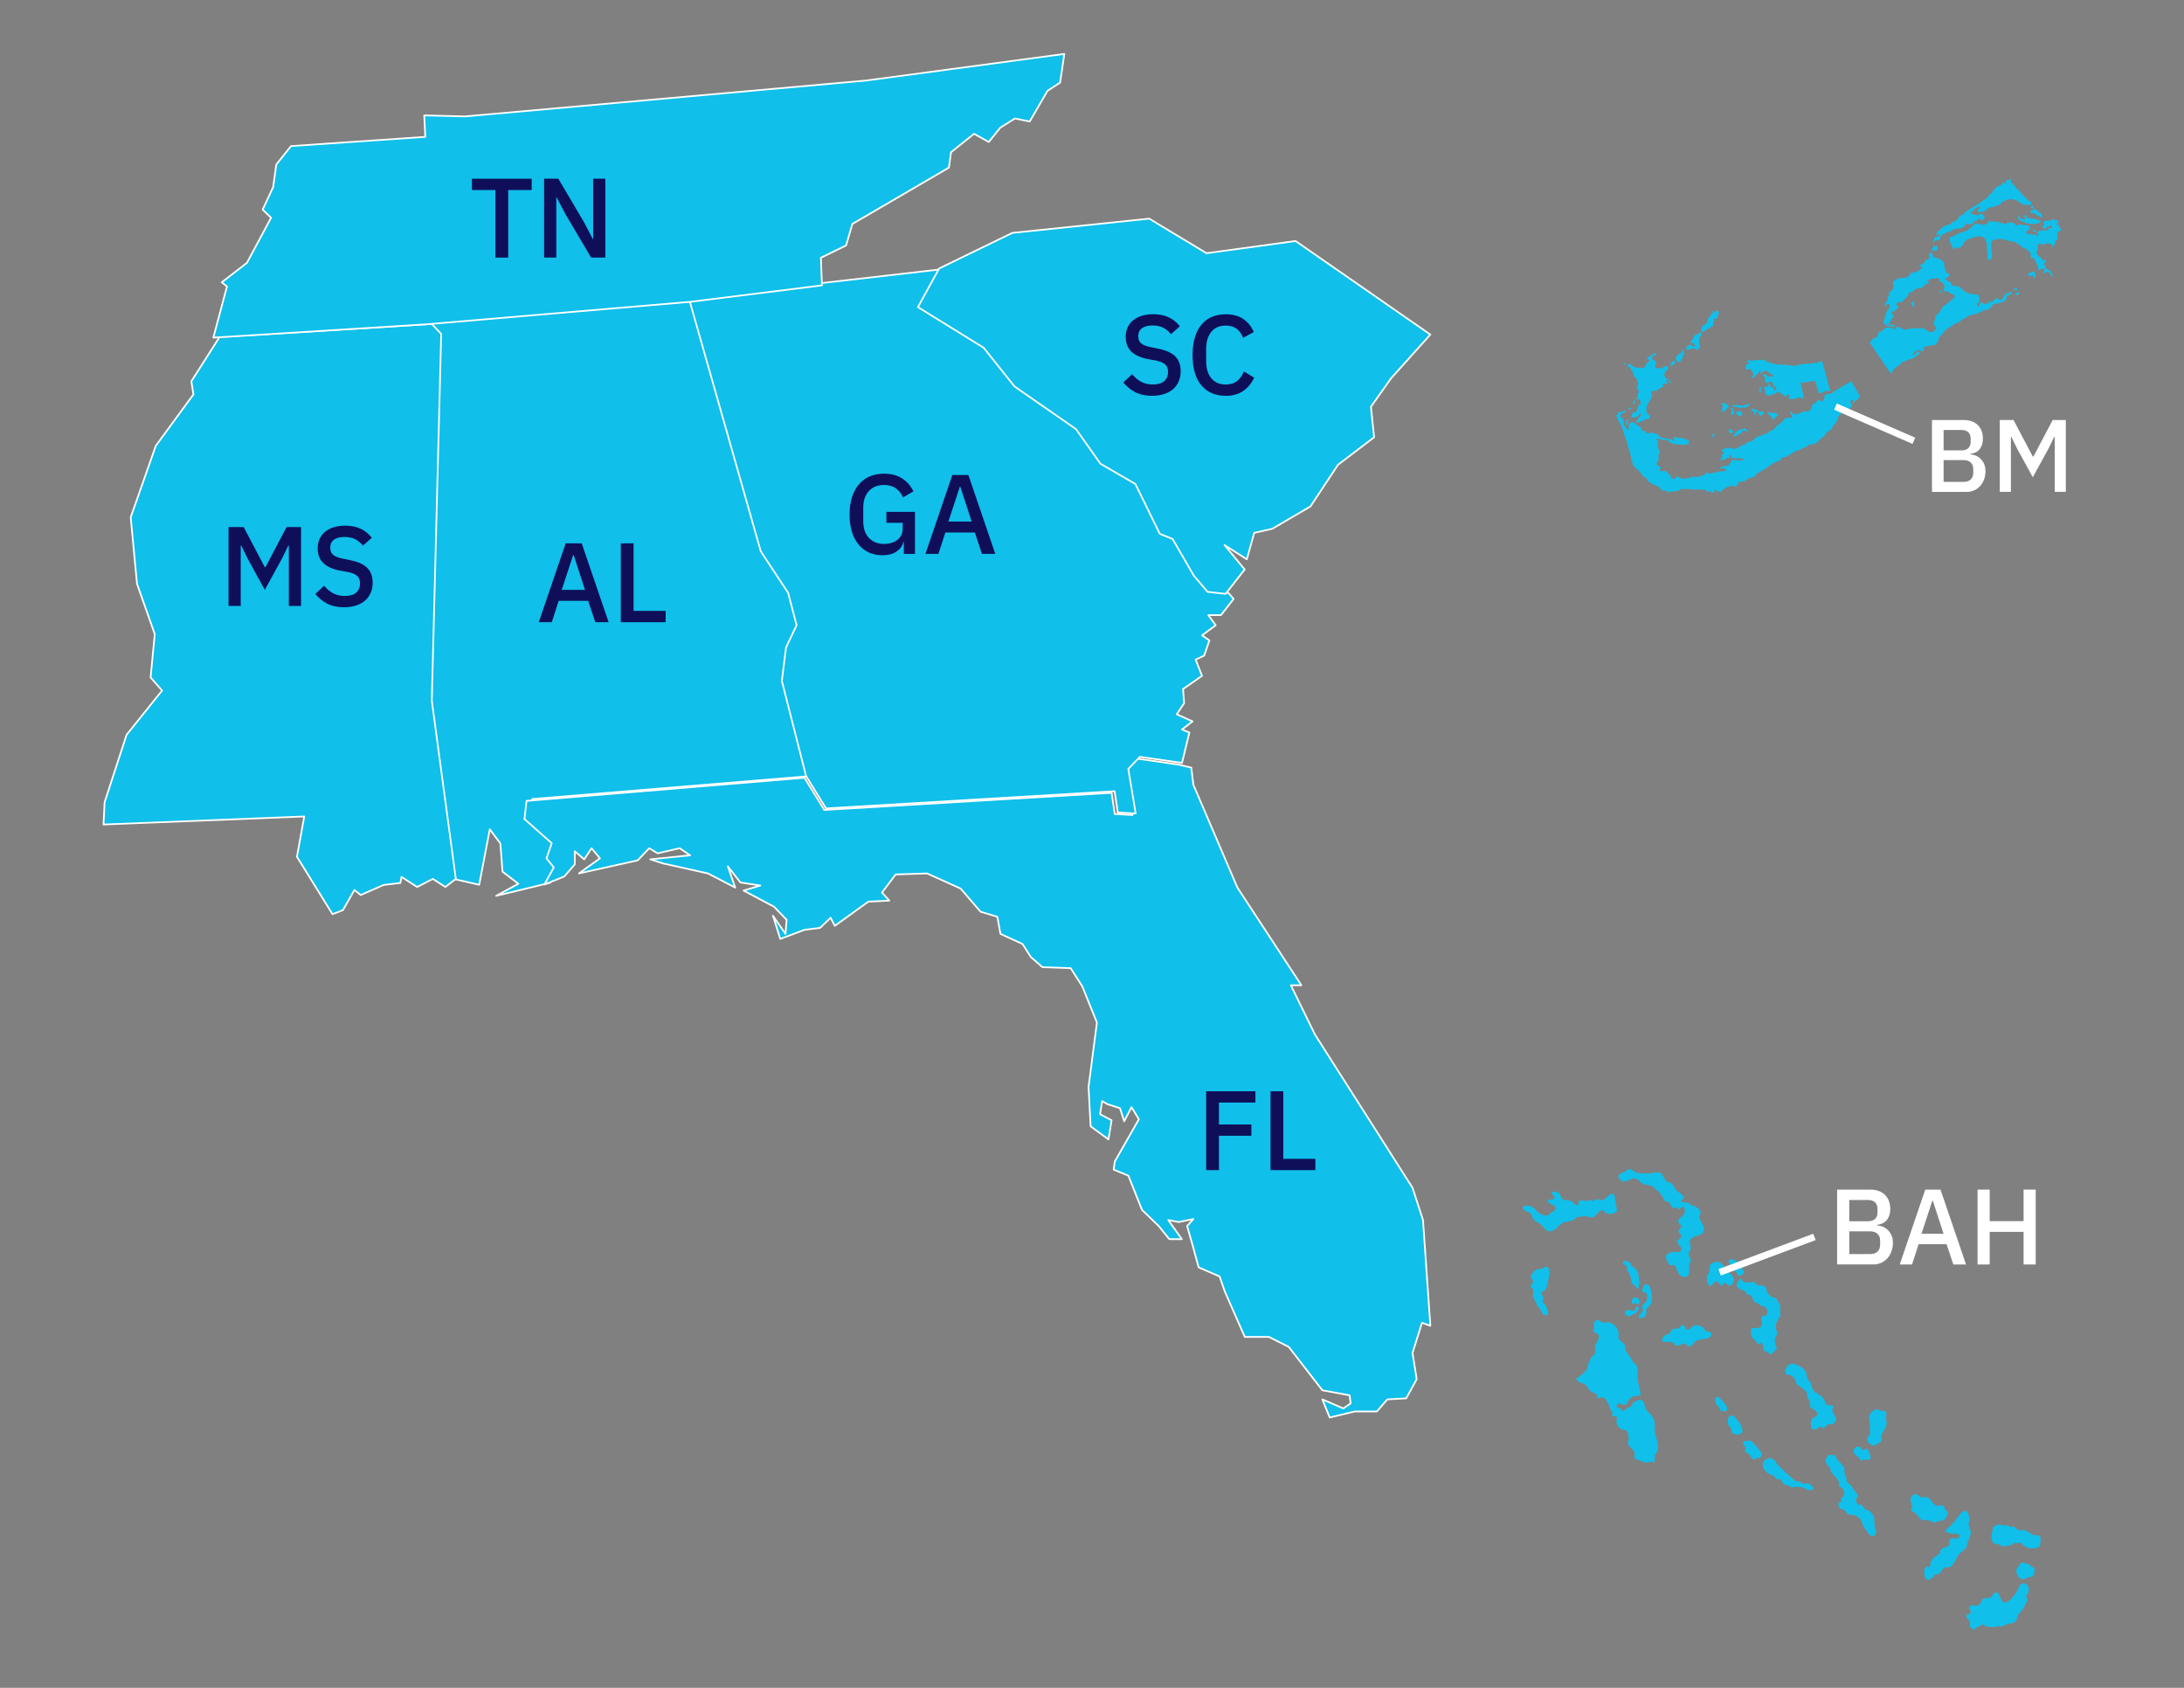 <?xml version="1.0" encoding="UTF-8"?> <svg xmlns="http://www.w3.org/2000/svg" id="Layer_1" data-name="Layer 1" viewBox="0 0 965.63 746.17"><rect x="0" y="0" width="965.63" height="746.17" fill="#808080" stroke="none"/><defs><style> .cls-1 { fill: #0f0f59; } .cls-2 { stroke-miterlimit: 10; stroke-width: 3px; } .cls-2, .cls-3 { fill: none; stroke: #fff; } .cls-3 { stroke-linecap: round; stroke-linejoin: round; stroke-width: .75px; } .cls-4 { fill: #fff; } .cls-5 { fill-rule: evenodd; } .cls-5, .cls-6 { fill: #10bfea; } </style></defs><g><polyline class="cls-5" points="189.4 142.87 193.62 147.34 189.4 309.58 200.17 388.47 211.87 391.14 216.55 366.63 221.23 372.86 222.17 385.34 229.19 390.7 219.36 396.04 243.23 390.25 247.45 382.68 244.17 378.66 246.51 371.98 234.34 361.27 235.27 353.25 359.32 343 348.55 301.11 350.43 286.4 355.11 276.59 351.36 262.33 339.19 244.06 307.36 133.07 189.4 142.87"></polyline><polyline class="cls-3" points="189.4 142.87 193.62 147.34 189.4 309.58 200.17 388.47 211.87 391.14 216.55 366.63 221.23 372.86 222.17 385.34 229.19 390.7 219.36 396.04 243.23 390.25 247.45 382.68 244.17 378.66 246.51 371.98 234.34 361.27 235.27 353.25 359.32 343 348.55 301.11 350.43 286.4 355.11 276.59 351.36 262.33 339.19 244.06 307.36 133.07 189.4 142.87"></polyline><polyline class="cls-5" points="232.81 354.06 231.88 362.09 243.94 372.77 241.62 379.46 244.86 383.46 240.69 391.03 249.5 387.47 254.13 382.13 254.13 376.34 258.31 379.9 261.55 374.99 265.26 379.46 255.99 386.13 281.95 380.35 287.05 374.99 290.76 377.23 300.49 374.99 305.13 378.12 287.51 379.9 293.07 381.68 313.01 386.13 325.06 392.38 321.82 383.02 327.38 390.14 336.19 391.47 328.77 393.71 342.21 400.83 347.78 406.62 347.31 412.86 341.75 404.84 344.99 415.09 355.66 411.08 362.61 410.19 367.25 405.73 369.1 409.3 383.93 398.61 393.21 398.16 389.96 394.6 395.99 386.58 409.89 386.13 424.73 392.82 433.54 403.06 440.95 405.28 442.34 412.86 452.08 417.31 455.79 423.1 460.89 427.56 473.4 428.01 478.5 436.02 484.99 452.05 481.28 480.56 482.21 497.93 490.09 503.71 491.48 495.26 486.38 492.59 487.31 486.79 489.63 488.13 495.19 489.92 497.05 495.7 500.29 489.47 503.54 494.81 492.87 513.52 492.41 517.08 498.9 519.75 504.93 534.89 512.34 542.03 516.98 547.81 522.54 547.81 516.52 539.36 521.15 540.25 527.64 538.91 524.86 542.03 527.18 550.04 529.96 560.29 539.23 564.29 541.55 570.98 550.36 591.02 561.02 591.02 569.83 595.47 584.66 614.62 596.71 616.85 597.18 620.42 593.93 622.65 584.66 618.64 587.91 626.65 599.03 623.98 608.77 623.98 613.4 618.64 621.75 618.18 626.38 609.73 624.53 598.14 628.7 584.78 632.41 586.11 629.16 539.36 624.53 525.1 581.42 457.4 570.75 435.57 575.39 435.57 547.11 392.38 527.64 346.94 526.71 339.36 521.15 338.03 502.61 335.36 497.51 340.7 500.75 360.31 492.87 359.86 491.48 350.5 364.46 358.07 355.66 343.83 232.81 354.06"></polyline><polyline class="cls-3" points="232.81 354.06 231.88 362.09 243.94 372.77 241.62 379.46 244.86 383.46 240.69 391.03 249.5 387.47 254.13 382.13 254.13 376.34 258.31 379.9 261.55 374.99 265.26 379.46 255.99 386.13 281.95 380.35 287.05 374.99 290.76 377.23 300.49 374.99 305.13 378.12 287.51 379.9 293.07 381.68 313.01 386.13 325.06 392.38 321.82 383.02 327.38 390.14 336.19 391.47 328.77 393.71 342.21 400.83 347.78 406.62 347.31 412.86 341.75 404.84 344.99 415.09 355.66 411.08 362.61 410.19 367.25 405.73 369.1 409.3 383.93 398.61 393.21 398.16 389.96 394.6 395.99 386.58 409.89 386.13 424.73 392.82 433.54 403.06 440.95 405.28 442.34 412.86 452.08 417.31 455.79 423.1 460.89 427.56 473.4 428.01 478.5 436.02 484.99 452.05 481.28 480.56 482.21 497.93 490.09 503.71 491.48 495.26 486.38 492.59 487.31 486.79 489.63 488.13 495.19 489.92 497.05 495.7 500.29 489.47 503.54 494.81 492.87 513.52 492.41 517.08 498.9 519.75 504.93 534.89 512.34 542.03 516.98 547.81 522.54 547.81 516.52 539.36 521.15 540.25 527.64 538.91 524.86 542.03 527.18 550.04 529.96 560.29 539.23 564.29 541.55 570.98 550.36 591.02 561.02 591.02 569.83 595.47 584.66 614.62 596.71 616.85 597.18 620.42 593.93 622.65 584.66 618.64 587.91 626.65 599.03 623.98 608.77 623.98 613.4 618.64 621.75 618.18 626.38 609.73 624.53 598.14 628.7 584.78 632.41 586.11 629.16 539.36 624.53 525.1 581.42 457.4 570.75 435.57 575.39 435.57 547.11 392.38 527.64 346.94 526.71 339.36 521.15 338.03 502.61 335.36 497.51 340.7 500.75 360.31 492.87 359.86 491.48 350.5 364.46 358.07 355.66 343.83 232.81 354.06"></polyline><polyline class="cls-5" points="304.71 132.33 336.37 243.74 348.47 262.1 352.2 276.41 347.54 286.26 345.68 301.02 356.39 343.07 365.23 357.39 492.81 349.79 494.21 359.19 502.13 359.63 498.86 339.94 503.99 334.58 522.61 337.27 525.87 323.84 522.61 322.5 527.27 318.91 520.28 315.78 523.54 310.87 523.08 304.6 531.46 298.78 528.66 291.62 532.39 289.84 534.72 283.13 531.46 280.89 537.51 276.41 534.25 271.94 539.84 271.94 545.43 264.77 543.1 262.1 535.18 261.19 529.13 254.04 519.82 237.94 514.23 235.7 503.52 213.78 488.15 204.83 477.44 189.6 450.44 170.81 436.93 153.82 408.07 135.92 417.39 118.91 362.9 125.18 304.71 132.33"></polyline><polyline class="cls-3" points="304.71 132.33 336.37 243.74 348.47 262.1 352.2 276.41 347.54 286.26 345.68 301.02 356.39 343.07 365.23 357.39 492.81 349.79 494.21 359.19 502.13 359.63 498.86 339.94 503.99 334.58 522.61 337.27 525.87 323.84 522.61 322.5 527.27 318.91 520.28 315.78 523.54 310.87 523.08 304.6 531.46 298.78 528.66 291.62 532.39 289.84 534.72 283.13 531.46 280.89 537.51 276.41 534.25 271.94 539.84 271.94 545.43 264.77 543.1 262.1 535.18 261.19 529.13 254.04 519.82 237.94 514.23 235.7 503.52 213.78 488.15 204.83 477.44 189.6 450.44 170.81 436.93 153.82 408.07 135.92 417.39 118.91 362.9 125.18 304.71 132.33"></polyline><polyline class="cls-5" points="45.78 364.5 46.24 354.71 55.95 324.87 71.66 305.28 66.58 299.49 68.43 280.34 60.57 258.08 57.79 228.68 68.89 197.07 85.53 174.36 84.6 168.57 97.09 148.97 190.91 143.19 195.07 147.65 190.91 309.74 201.54 388.55 196.92 392.12 191.37 388.55 184.44 392.12 177.51 387.66 177.04 390.33 169.65 391.22 159.48 395.68 156.71 393.44 151.62 402.36 147 404.14 131.29 378.75 134.52 360.95 45.78 364.5"></polyline><polyline class="cls-3" points="45.78 364.5 46.24 354.71 55.95 324.87 71.66 305.28 66.58 299.49 68.43 280.34 60.57 258.08 57.79 228.68 68.89 197.07 85.53 174.36 84.6 168.57 97.09 148.97 190.91 143.19 195.07 147.65 190.91 309.74 201.54 388.55 196.92 392.12 191.37 388.55 184.44 392.12 177.51 387.66 177.04 390.33 169.65 391.22 159.48 395.68 156.71 393.44 151.62 402.36 147 404.14 131.29 378.75 134.52 360.95 45.78 364.5"></polyline><polyline class="cls-5" points="405.85 135.77 415.23 118.69 447.59 102.96 508.1 96.66 533.44 111.94 572.83 106.55 632.41 147.91 615.05 167.24 606.14 179.82 607.55 193.31 591.6 205.45 579.41 223.88 562.52 233.77 554.54 235.57 551.26 247.25 541.41 240.96 550.32 251.75 541.88 262.54 533.91 261.64 527.8 254.44 518.43 238.26 512.79 236.01 502.01 213.99 486.53 205 475.74 189.71 448.54 170.84 434.93 153.75 405.85 135.77"></polyline><polyline class="cls-3" points="405.85 135.77 415.23 118.69 447.59 102.96 508.1 96.66 533.44 111.94 572.83 106.55 632.41 147.91 615.05 167.24 606.14 179.82 607.55 193.31 591.6 205.45 579.41 223.88 562.52 233.77 554.54 235.57 551.26 247.25 541.41 240.96 550.32 251.75 541.88 262.54 533.91 261.64 527.8 254.44 518.43 238.26 512.79 236.01 502.01 213.99 486.53 204.99 475.74 189.71 448.54 170.84 434.93 153.75 405.85 135.77"></polyline><polyline class="cls-5" points="94.33 149.26 100.36 126.62 98.04 124.81 109.17 116.21 119.85 96.29 116.14 92.66 120.77 82.7 122.16 72.74 128.66 64.59 188.04 60.51 187.57 51.01 205.67 51.46 382.89 35.61 470.58 23.84 468.72 36.51 463.16 40.14 455.27 53.72 448.77 52.37 442.27 56.44 437.17 62.78 430.67 59.15 420.48 67.31 419.54 74.1 376.87 99 374.08 108.51 362.95 113.94 363.42 126.16 305.41 133.41 188.51 143.37 94.33 149.26"></polyline><polyline class="cls-3" points="94.33 149.26 100.36 126.62 98.04 124.81 109.17 116.21 119.85 96.29 116.14 92.66 120.77 82.7 122.16 72.74 128.66 64.59 188.04 60.51 187.57 51.01 205.67 51.46 382.89 35.61 470.58 23.84 468.72 36.51 463.16 40.14 455.27 53.72 448.77 52.37 442.27 56.44 437.17 62.78 430.67 59.15 420.48 67.31 419.54 74.1 376.87 99 374.08 108.51 362.95 113.94 363.42 126.16 305.41 133.41 188.51 143.37 94.33 149.26"></polyline><g><path class="cls-1" d="M224.69,84.01v29.87h-5.64v-29.87h-10.39v-4.99h26.42v4.99h-10.39Z"></path><path class="cls-1" d="M249.96,94.59l-3.85-7.39h-.15v26.67h-5.39v-34.86h6.29l11.39,19.28,3.85,7.39h.15v-26.67h5.39v34.86h-6.29l-11.39-19.28Z"></path></g><g><path class="cls-1" d="M399.6,239.61h-.2c-.37,1.68-1.36,3.08-2.97,4.19-1.62,1.11-3.75,1.66-6.42,1.66-2.06,0-3.98-.39-5.74-1.17-1.77-.78-3.29-1.93-4.57-3.45-1.28-1.52-2.28-3.4-3-5.64-.72-2.25-1.07-4.84-1.07-7.77s.37-5.47,1.1-7.72c.73-2.25,1.76-4.14,3.1-5.67,1.33-1.53,2.93-2.69,4.8-3.47,1.86-.78,3.95-1.17,6.24-1.17,3.13,0,5.78.69,7.94,2.07,2.16,1.38,3.85,3.3,5.04,5.75l-4.6,2.69c-.67-1.64-1.7-2.97-3.1-3.99-1.4-1.02-3.16-1.53-5.29-1.53-2.77,0-4.99.89-6.67,2.66-1.68,1.77-2.52,4.28-2.52,7.52v5.72c0,3.24.84,5.75,2.52,7.52,1.68,1.77,3.9,2.66,6.67,2.66,1.1,0,2.15-.14,3.15-.43,1-.28,1.87-.7,2.62-1.25.75-.55,1.35-1.24,1.8-2.06.45-.82.67-1.78.67-2.89v-2.71h-7.19v-4.84h12.64v18.58h-4.94v-5.25Z"></path><path class="cls-1" d="M434.16,244.85l-3.15-9.44h-13.04l-3.05,9.44h-5.74l11.89-34.86h7.09l11.89,34.86h-5.89ZM424.62,215.19h-.25l-5.05,15.38h10.29l-5-15.38Z"></path></g><g><path class="cls-1" d="M509.41,174.98c-2.93,0-5.42-.53-7.47-1.6-2.05-1.07-3.8-2.5-5.27-4.3l3.9-3.65c1.23,1.5,2.59,2.63,4.07,3.4,1.48.77,3.17,1.15,5.07,1.15,2.23,0,3.91-.5,5.04-1.5s1.7-2.35,1.7-4.05c0-1.37-.4-2.45-1.2-3.25-.8-.8-2.22-1.4-4.25-1.8l-3.1-.55c-3.4-.63-5.94-1.75-7.64-3.35s-2.55-3.8-2.55-6.59c0-1.53.29-2.92.87-4.17.58-1.25,1.4-2.3,2.45-3.15,1.05-.85,2.32-1.51,3.82-1.97,1.5-.47,3.18-.7,5.04-.7,2.63,0,4.91.46,6.84,1.37,1.93.92,3.58,2.24,4.94,3.97l-3.95,3.5c-.9-1.17-2-2.1-3.3-2.8s-2.91-1.05-4.85-1.05-3.55.4-4.64,1.2c-1.1.8-1.65,1.97-1.65,3.5s.45,2.56,1.35,3.27c.9.72,2.3,1.26,4.2,1.62l3.1.65c3.5.67,6.05,1.8,7.67,3.4,1.61,1.6,2.42,3.8,2.42,6.59,0,1.63-.28,3.11-.85,4.45-.57,1.33-1.39,2.47-2.47,3.42-1.08.95-2.41,1.68-3.97,2.2-1.57.52-3.35.77-5.34.77Z"></path><path class="cls-1" d="M541.92,174.98c-4.56,0-8.14-1.54-10.74-4.62-2.6-3.08-3.9-7.55-3.9-13.41,0-2.93.33-5.51,1-7.74.67-2.23,1.63-4.11,2.9-5.64,1.27-1.53,2.8-2.69,4.62-3.47,1.81-.78,3.85-1.17,6.12-1.17,3.03,0,5.57.66,7.62,1.98,2.05,1.32,3.65,3.27,4.82,5.86l-4.75,2.6c-.6-1.67-1.52-2.99-2.77-3.97-1.25-.98-2.89-1.47-4.92-1.47-2.7,0-4.81.92-6.34,2.76-1.53,1.84-2.3,4.38-2.3,7.62v5.31c0,3.24.77,5.78,2.3,7.62,1.53,1.84,3.65,2.76,6.34,2.76,2.1,0,3.8-.54,5.12-1.62,1.31-1.08,2.29-2.47,2.92-4.17l4.55,2.75c-1.17,2.53-2.8,4.5-4.89,5.91-2.1,1.42-4.66,2.13-7.69,2.13Z"></path></g><g><path class="cls-1" d="M533.29,517.29v-34.86h21.78v4.99h-16.13v9.69h14.34v5h-14.34v15.18h-5.64Z"></path><path class="cls-1" d="M561.76,517.29v-34.86h5.64v29.87h14.18v4.99h-19.83Z"></path></g><g><path class="cls-1" d="M263.2,275.06l-3.15-9.44h-13.04l-3.05,9.44h-5.74l11.89-34.86h7.09l11.89,34.86h-5.89ZM253.66,245.39h-.25l-5.05,15.38h10.29l-5-15.38Z"></path><path class="cls-1" d="M274.49,275.06v-34.86h5.64v29.87h14.18v4.99h-19.83Z"></path></g><g><path class="cls-1" d="M127.72,241.2h-.25l-2.75,5.64-7.64,13.94-7.64-13.94-2.75-5.64h-.25v26.67h-5.39v-34.86h6.69l9.34,17.73h.3l9.34-17.73h6.39v34.86h-5.39v-26.67Z"></path><path class="cls-1" d="M152.15,268.47c-2.93,0-5.42-.53-7.47-1.6-2.05-1.07-3.8-2.5-5.27-4.3l3.9-3.65c1.23,1.5,2.59,2.63,4.07,3.4,1.48.77,3.17,1.15,5.07,1.15,2.23,0,3.91-.5,5.04-1.5s1.7-2.35,1.7-4.05c0-1.37-.4-2.45-1.2-3.25-.8-.8-2.22-1.4-4.25-1.8l-3.1-.55c-3.4-.63-5.94-1.75-7.64-3.35s-2.55-3.8-2.55-6.59c0-1.53.29-2.92.87-4.17.58-1.25,1.4-2.3,2.45-3.15,1.05-.85,2.32-1.51,3.82-1.97,1.5-.47,3.18-.7,5.04-.7,2.63,0,4.91.46,6.84,1.37,1.93.92,3.58,2.24,4.94,3.97l-3.95,3.5c-.9-1.17-2-2.1-3.3-2.8s-2.91-1.05-4.85-1.05-3.55.4-4.64,1.2c-1.1.8-1.65,1.97-1.65,3.5s.45,2.56,1.35,3.27c.9.72,2.3,1.26,4.2,1.62l3.1.65c3.5.67,6.05,1.8,7.67,3.4,1.61,1.6,2.42,3.8,2.42,6.59,0,1.63-.28,3.11-.85,4.45-.57,1.33-1.39,2.47-2.47,3.42-1.08.95-2.41,1.68-3.97,2.2-1.57.52-3.35.77-5.34.77Z"></path></g></g><g><path class="cls-6" d="M682.56,560.3c-.7,1.08-1.75.48-2.99.84-1.1.31-2.24,1.85-2.66,2.87-.46,1.11,1.2,1.7.92,2.79-.18.68-1.14,1.24-1.04,1.93.09.63.96.84,1.11,1.49.23,1.01-.23,2.11,0,3.11.17.74.66,1.45,1.07,2.06.38.58.35,1.37.75,1.97.26.39.77.62,1.03,1.02.65.99,1.27,3.14,2.67,3.13,1.47-.01,1.13-1.57.76-2.48-.25-.62-.44-1.46-.82-2-.43-.62-1.18-.96-1.34-1.78-.11-.57.59-.88.46-1.46-.17-.75-.86-1.33-.97-2.1-.08-.52,1.71-1.29,2.01-1.88.86-1.68.92-3.86,1.4-5.68.28-1.08.29-2.62-.4-3.56-.28-.38-1.53-.89-1.94-.26Z"></path><path class="cls-6" d="M698.78,537.94c.85-.1,1.31-.36,2.32-.28,1.01.08,2.08.67,3.1.55,1.61-.18,3.78-5.3,5.24-2.36.28.56,1.37.65,1.91.78,1.18.27,2.76-.25,3.5-1.29.36-.51-.15-.85-.13-1.33.05-1.63-.56-2.88-.74-4.47-.06-.49-.1-1.38-.65-1.64-1.5-.69-3.17,1.87-4.35,2.53-.89.5-2.34-.43-3.34-.21-.43.09-.64.71-1.06.78-.45.08-.86-.55-1.25-.61-.58-.1-.9.53-1.46.59-.8.09-1.58-.37-2.42-.3-.39.03-1.44.09-1.58.59-.1.37.24,1.43-.45,1.55-.79.13-2.02-1.43-2.6-1.81-1.13-.72-2.61.01-3.84-.86-.92-.66-.83-2.04-1.77-2.71-.5-.36-2.91-1.28-3.12-.09-.14.81,1.75,1.68,1.2,2.46-.49.69-3.04.14-2.92,1.19.18,1.62,4.81,1.61,3.06,4.07-.35.5-1.05.58-1.53.88-.44.28-.76.99-1.25,1.18-1.9.75-3.53-.44-4.98-1.47-.89-.63-1.27-1.82-2.3-2.2-.99-.36-5.33-1.28-3.73,1.28.66,1.05,2.31.9,3.13,1.76.66.7.6,1.57,1.09,2.34.68,1.08,2.24,1.64,3.22,2.34,1.76,1.25,2.27,3.67,4.94,3.09,2.18-.48,3.25-3.07,5.19-3.78,2.09-.77,4.55-.35,5.84-2.37.21-.33,1.36-.14,1.74-.18Z"></path><path class="cls-6" d="M737.85,531.44c.61.45.47,1.32,1.05,1.66.44.26.38.88.7.96.58.14,1.08-.41,1.66-.26.59.15.61.87,1.31.7.48-.12.66-.68,1.05-.87,1.43-.72,1.38,1.91,1.22,2.53-.36,1.45-2.51,2.06-2.79,3.49-.24,1.21,1.03,1.38,1.22,2.36.2.98-.86,1.17-1.05,1.92-.3,1.18,1.42,1.79,1.22,2.79-.16.81-1.5,1-1.83,1.83-.59,1.47,2.42,2.38,1.66,4.28-.31.77-1.31.61-2.01.61-1.36,0-4.1.17-4.62,1.74-.3.89.89,3.84,1.92,4.1.57.14,1.52-.12,2.01.26.44.36.57,1.33.79,1.83.68,1.59,1.78,3.57,3.93,3.14,2.16-.43,1.48-3.34,1.48-4.89,0-.81.54-1.09.7-1.74.37-1.47-.71-2.25-.87-3.4-.16-1.12.64-1.36.87-2.27.32-1.27-.58-2.31-.26-3.58.7-2.79,5.44-1.76,6.11-4.45.58-2.31-1.52-3.88-2.01-5.85-.18-.74.5-1.49.61-2.18.16-.96-1.04-1.89-1.66-2.36-.88-.66-2.08-.64-2.97-1.31-.27-.2-.54-.7-.87-.79-1.07-.27-2.3.23-3.23-.7-.39-.39.95-.86,1.13-1.05.38-.38-.19-1.35-.44-1.66-.62-.78-1.74-1.05-2.44-1.75-.92-.92-1.35-2.31-2.27-3.23-.63-.63-1.78-.47-2.44-1.13-.94-.94-1.27-2.4-2.18-3.32-.89-.89-2.46-.52-3.49-.35-2.1.35-5.06.35-7.16,0-1.64-.27-2.23-2.02-4.01-1.57-.63.16-.92.99-1.48,1.13-1.63.41-4.11,1.48-2.09,3.49,2.24,2.24,4.48-1.11,6.81-.52,1.4.35,1.96,1.76,3.23,2.27,1.07.43,2.65.69,3.75.96.69.17,1.2.9,1.75,1.31,2.14,1.6,2.94,2.9,4.1,5.24.32.63,1.41.23,1.92.61Z"></path><path class="cls-6" d="M721.06,559.08c.38.03.19-.29.02-.47-.84-.85-3.64-2.22-3.46,0,.05.68,1.27.47,1.56,1.21.27.68.09,1.42.39,2.1.16.38.6.56.77.94.3.68.43,1.45.73,2.15.33.76.11,1.63.45,2.35.28.6,1.15.67,1.55,1.15.14.16.64,1.78,1.11,1.26.4-.44.4-1.3.47-1.85.24-1.73-.1-4.9-1.01-6.47-.57-1-1.48-1.21-2.32-1.82-.16-.12-.71-.57-.27-.53Z"></path><path class="cls-6" d="M724.68,582.54c.29.34,1,.15,1.35.07,1.39-.34,1.9-1.26,1.95-2.61.02-.49-.4-1.05-.03-1.46.68-.74,1.68-1.36,2.09-2.31.91-2.14.13-6.04-.92-8.02-.36-.68-1.27-.14-1.57-.31-.71-.39-1.56,2.08-1.5,2.67.1.95,1.01.44,1.55.88,1,.82.74,2.25.49,3.34-.24,1.06-1.52,1.44-1.93,2.41-.41.97.64,1.95-.13,2.96-.33.43-1.99,1.63-1.34,2.39Z"></path><path class="cls-6" d="M724.33,574.04c-.58-.37-1.23-.51-1.55-.48-1,.1-1.67,1.8-1.15,2.61.24.38,1.01-.05,1.32-.06.49-.02,1.35.85,1.68.32.18-.29.46-1.91-.29-2.39Z"></path><path class="cls-6" d="M724.04,577.57c-1.22-.17-.81,2.13-1.84,1.99-.98-.14-2.81-1.1-3.65.31-.65,1.08.98,2.08,1.83,2.01.73-.06,1.36-.87,2.07-1.05.27-.07.77.05.96-.17.33-.41.47-.96.82-1.4.3-.38.65-1.57-.18-1.68Z"></path><path class="cls-6" d="M753.99,588.23c-.39-.29-.44-1.03-.9-1.37-.85-.64-2.77-1.18-3.88-.96-1.42.28-2.97,3.45-3.88,1.22-.31-.77-1.31-1.67-1.91-1.22-.45.34-.7,1.18-1.19,1.37-.81.32-1.91-.09-2.69.3-.74.37-.78,1.26-1.31,1.79-.64.64-1.32.65-2.09.95-.53.21-1.73,1.92-1.13,2.51.82.82,2.56.16,3.58.42.41.1,1.15.27,1.49.54.45.36.41.95,1.01,1.07,1.47.29,2.61-.9,4.06-.9,1.09,0,.13,1.63,1.73,1.31,1.52-.3,2.05-1.98,3.34-2.63,1.64-.82,6.51-.2,6.51-2.98,0-.76-2.27-1.07-2.75-1.43Z"></path><path class="cls-6" d="M731.09,627.11c-.54-1.38-2.32-2.75-3.21-3.95-.83-1.12-.63-3.67-2.01-4.18-1.34-.5-2.94.36-3.83,1.32-.3.32-.36.89-.65,1.18-.51.49-1.27.76-1.9,1.01-.51.2-.85.85-1.42,1.08-.35.14-.78.16-1.15.04-.24-.08-.16-.68-.4-.93-.68-.7-2.33.23-1.6-1.44.05-.11.25-.53.37-.6.92-.56,2.44.85,3.51.29.89-.46.8-1.58,1.44-2.2.47-.46,1.13-.93,1.65-1.32.72-.53,3.59.12,3.49-1.01-.21-2.34-1.11-4.49-1.31-6.77-.16-1.82.18-3.78-.24-5.58-.15-.65-1.03-1.29-1.51-1.69-.46-.38-.7-1.14-1.03-1.62-.87-1.24-2.16-2.81-2.72-4.25-.26-.67.24-1.24-.17-1.91-.61-.98-1.71-1.42-2.37-2.37-.77-1.1-.35-1.56-.34-2.62.01-.89-.81-2.79-1.45-3.38-.72-.67-1.64-1.24-2.56-1.59-.88-.33-1.98.24-2.91.08-1.18-.21-1.55-1.53-2.93-.99-1.88.74-.92,2.78-1.15,4.04-.04.23-.28.58-.28.81,0,.28,1.07.52,1.21.6,2.88,1.62.17,4.02-.46,5.97-.14.42.23.96.19,1.4-.06.67-.13,1.58-.35,2.27-.15.46-1.21.59-1.47,1.28-.32.85-1,1.68-1.21,2.57-.24,1.02-.3,1.95-.86,2.86-.87,1.4-2.32,2.17-3.46,3.28-.25.24-1.59.59-.99,1.12.53.46,1.18,1.24,1.88,1.47.57.18,1.66.13,2.07.68.8,1.08,1.22,2,2.27,2.91.75.66,1.84.8,2.57,1.44.49.43.15,1.2.57,1.63.58.59.84-.12,1.32-.31.62-.24,1.85.27,2.2.83.79,1.28,1.56,2.49,1.91,3.97.14.58.81,1.05,1.03,1.62.21.53-.25,1.14.02,1.67.38.73,1.55,0,1.98.7.19.3-.03.98-.06,1.32-.07.76-.02,1.78.38,2.42.26.42,1.47,1.48,1.92,1.64.99.37,1.89.04,2.46,1.14.45.88.55,2.31.54,3.27,0,.5-.38,1.04-.34,1.52.17,1.88,2.39,2.7,3.01,4.27.28.71-.47,1.64-.1,2.35.49.94,1.28.74,2.12,1.08,1.79.74,2.91,1.56,4.86.67.4-.18,1.12.38,1.62.18.8-.31.31-1.98.32-2.59.01-.81.85-1.2,1.13-1.94.3-.8.4-1.75.41-2.61.03-1.78-.83-3.52-1.2-5.12-.53-2.24.09-4.83-.77-7.03Z"></path><path class="cls-6" d="M759.66,617.58c-.3.16-.57-.11-.94.12-.47.3-.42,1.05-.41,1.5.03,1.27,1.04,2.22,1.9,3.11.34.35.16.91.51,1.24.34.32,2.24.57,2.58.16,1.26-1.55-1.39-3.98-2.27-4.95-.3-.33-1.11-1.31-1.36-1.17Z"></path><path class="cls-6" d="M766.84,626.2c-.42-.51-2.24-.58-2.48,0-.33.82-.52,2.86-.23,3.72.19.58.9.9,1.17,1.46.31.65.23,1.75.72,2.26.32.33.95.27,1.38.4,1.22.37,1.23.37,2.26-.28.18-.11.57-.27.67-.46.27-.56-.05-1.6-.21-2.15-.53-1.94-2.01-3.43-3.27-4.95Z"></path><path class="cls-6" d="M777.96,641.16c-1.08-1.5-2.44-3.17-3.96-4.23-.39-.27-.97.12-1.37.08-.39-.04-1.68-.01-1.9.47-.27.61.65,1.66.88,2.21.28.65-.2,1.46,0,1.93.2.49,1.16.88,1.56,1.15.88.61,1.16,2.28,2.41,2.44.41.05.78-.43,1.11-.61.28-.16.73-.07,1.01-.07.81.02,1.35-1.28,1.28-1.91-.06-.51-.73-1.07-1.01-1.46Z"></path><path class="cls-6" d="M800.18,656.12c-1.18-.8-2.31.09-3.42-.35-.44-.18-.75-.71-1.19-.91-.6-.27-1.2.41-1.82-.11-2.51-2.14-4.89-4.33-7.21-6.65-1.14-1.14-2.16-3.53-4.03-3.58-.34-.01-.89.36-1.18.48-.53.23-1.14.45-1.49.97-1.31,1.94.38,4.42,2.06,5.52.67.44,1.47.38,2.1.78.63.4.86,1.25,1.45,1.61.49.29,1.13-.17,1.71.18.67.4.79,1.18,1.23,1.74.75.95,1.59.65,2.53,1.03.49.2.95.69,1.47.77.49.08.75-.43,1.21-.36.82.13,1.68.12,2.51.17,1.18.07,2.42,1.02,3.61,1.32.46.11,1.1.3,1.52-.04,1.23-.97-.36-2.08-1.07-2.56Z"></path><path class="cls-6" d="M828.8,674.28c-.25-1.72.31-3.29-.88-4.85-.49-.64-1.14-1.35-1.82-1.78-.52-.34-1.2-.31-1.71-.64-.63-.41-.68-1.2-1.22-1.67-.72-.63-1.57.38-2.08-.63-.21-.43-.6-1.66-.46-2.14.17-.54.97-.64.79-1.3-.24-.87-1.03-1.65-1.56-2.34-.59-.78-.95-1.66-1.61-2.4-.34-.38-1.48-.99-1.64-1.4-.26-.68-.13-1.52-.37-2.22-.2-.61-.69-1.25-.73-1.9-.03-.56.14-1.26-.04-1.8-.59-1.74-2.08-2.51-3.1-3.94-.37-.52-.66-1.41-1.04-1.83-.05-.06-1.11-.15-1.33-.24-1.8-.77-3.2,1.91-2.65,3.54.27.8,1.17,1.37,1.63,2.06.3.45.25,1.02.49,1.51.31.65.85,1.25,1.33,1.79.66.73,2.19,2.3,2.28,3.32.06.63-.23,1.14.13,1.72.22.35.63.22.92.42.62.42,1.09,1.03,1.16,1.78.04.5-.03,2.03-.33,2.41-.23.29-.84.17-.97.43-.26.53.39,1.11.03,1.6-.27.36-.86.36-1.1.71-.3.44.12,1.75.37,2.16.36.61,1.29.3,1.82.7.82.61,1.28,1.6,2.08,2.2.32.24.74-.02,1.09,0,.61.03,1.26.27,1.86.39.7.14,1.51.96,2.07,1.34.72.49.84,1.38,1.09,2.12.45,1.33,1.43,2.68,2.28,3.81.78,1.05,1.45,2.42,3.08,1.62.62-.3.98-1.15.87-1.81-.17-.96-.59-1.77-.74-2.75Z"></path><path class="cls-6" d="M821.82,644.35c.28.29.52,1.12.89,1.23.58.17,1.43-.38,2.05-.39.56,0,1.2.41,1.7.08,1.3-.84.2-2.3-.1-3.23-.15-.46-.16-.89-.57-1.22-.78-.63-1.21-.01-1.94.13-.28.05-.69.11-.72-.27-.06-.87-.87-1.13-1.59-1.14-.97-.01-1.69.56-1.93,1.49-.47,1.85,1.16,2.24,2.2,3.31Z"></path><path class="cls-6" d="M833.91,626.8c.05-.8.44-2.34-.38-2.91-.4-.29-.86-.14-1.31-.13-.55,0-1.15-.2-1.62-.47-1.54-.85-3.41.86-3.96,2.2-.58,1.41,0,2.35.05,3.73.03.83.03,1.67.05,2.5.02.63.16,1.87-.1,2.48-.27.64-1.04,1.07-1.12,1.77-.17,1.55,1.29,2.67,2.62,3.09.3.09.71-.11.96-.26.76-.47,2.4-1.09,2.8-1.91.37-.74-.28-1.89.1-2.77.62-1.43,1.87-2.87,2.13-4.42.16-.95-.29-1.94-.23-2.9Z"></path><path class="cls-6" d="M808.18,629.68c.51-.23.82.04,1.33.07.74.05,1.92-.89,2.13-1.57.56-1.8-1.19-3.15-1.51-4.62-.16-.74.85-1.42.28-2.11-.13-.16-.49-.09-.67-.12-.71-.1-2.54-.04-2.68-1.15-.24-1.96-2.33-3.47-3.97-4.45-.37-.22-.93-.47-1.19-.83-.88-1.18-.9-2.81-1.63-4.05-.29-.49-1.08-1.03-1.22-1.56-.45-1.81-.34-3.27-2.04-4.43-2.27-1.55-5.48-3.48-7.22-.18-.25.47-.45.88-.49,1.42-.14,1.95,1.2,1.5,2.5,1.93.74.25,1.5,1.18,1.85,1.84.42.81.17,1.42.91,2.12,1.42,1.37,3.33,1.98,4.35,3.83.28.5-.04,1.25.11,1.81.18.68,1.09,1.13,1.09,1.84,0,.68-.2,1.95.26,2.51.92,1.11,2.61,1.28,3.19,2.78.49,1.26-1.37,1.56-2.04,2.22-1.11,1.09-.94,1.9-.8,3.28.03.33-.05.8.11,1.1.12.22.5.23.69.32.34.16.87.45,1.25.35.72-.2,1.04-1.24,1.79-1.32.61-.06,1.07.74,1.75.61.75-.14,1.15-1.32,1.86-1.64Z"></path><path class="cls-6" d="M766.36,561.51c.27.32.68.37,1.01.59.41.27,1.07,2.19,1.67,1.92.51-.23,1.37-.49,1.76-.88.57-.57-.51-2.58-.92-3.04-.33-.38-1-.4-1.32-.79-.46-.55-.47-1.46-.92-1.91-.29-.29-1.58-.73-1.87-.59-.48.23-.74-.41-1.23.13-.78.84.84,2.69,1.2,3.37.21.39.32.84.62,1.19Z"></path><path class="cls-6" d="M759.16,566.49c.98.3,1,1.65,1.83,1.82,1.08.22.65-1.22,1.51-1.17.87.05,1.35,1.26,2.12,1.22,1.48-.06,2.21-2.1,1.9-3.25-.28-1.05-.94-1.27-1.55-2-1.17-1.4-2.15-2.74-3.43-4.07-.3-.31-.6-.76-1.01-.93-1.24-.52-3.94-.12-4.52,1.27-.42.99.12,1.84-.34,2.85-.79,1.72-1.41,2.3-.81,4.3.14.45.27,1.3.67,1.61,1.52,1.19,2.25-2.08,3.64-1.66Z"></path><path class="cls-6" d="M770.17,565.76c-.07-.18-.24-.48-.49-.44-.92.11-1.87,2.17-1.92,2.98-.04.73,1.38,1.46,1.91,1.76.62.36,1.29.24,1.9.8.39.36.39,1,.79,1.36.25.23.61.02.91.08.39.08.8.44,1.05.73.57.64.88,2.25,1.59,2.66.36.21.86.21,1.21.45.4.28.71.7,1.16.89,1.37.58,2.57.59,3.11,2.29.19.6.02,2.11-.75,2.32-.58.15-1.4-.09-1.75.64-.6,1.26.82,2.93-.26,4.1-.73.8-2.32.68-3.28.74-.52.03-1.13.18-1.17.83-.05.79.06,3.01.67,3.61.45.43,1.01.69,1.41,1.18.28.34.52,1.14.85,1.38.58.4,1.2-.8,1.74-.3.75.69.57,2.32,1.03,3.2.42.8,1.03.05,1.59.6.45.44.88,1.34,1.67,1.06.37-.13.43-.52.7-.75.54-.45,1.62-1.25,1.69-2.03.04-.48-.32-1.02-.46-1.47-.26-.86-.34-1.62-.24-2.52.1-.91.85-1.41.95-2.28.12-1.06-.63-1.75-.69-2.68-.04-.6.08-1.3.25-1.87.33-1.16,1.27-1.99,1.64-3.13.34-1.06.04-2.28.11-3.38.03-.45.19-.91.07-1.36-.19-.7-.81-1.19-1.1-1.84-.15-.35-.22-.82-.5-1.1-.77-.78-2.07-.63-2.79-1.29-.51-.47-1.22-1.1-1.46-1.78-.27-.76-.25-1.59-.81-2.26-.87-1.05-2.4-.5-3.47-.85-.51-.17-.61-.89-1.08-1.11-1.51-.72-4.96,1.02-5.8-1.22Z"></path><path class="cls-6" d="M855.67,673.12c.61.04.78-.54,1.28-.68.72-.2,1.5-.08,2.2-.29.96-.29,2.21-2.59,1.98-3.51-.22-.88-.91-.97-1.33-1.6-.23-.35.16-.71-.24-1.1-1.21-1.16-2.45.25-3.57-.34-1.6-.83-2.15-2.91-3.81-3.62-1.35-.58-2.29.49-3.54-.38-.41-.28-.45-.73-.94-.9-1.38-.47-3,.55-2.97,2.14.02,1.07.6,2.09.62,3.17,0,.48-.43.9-.41,1.41.02.54,1.09,1,1.48,1.21,1.4.75,2.11,3.05,3.75,3.52.65.19,1.03-.25,1.59-.22,1.4.09,2.56,1.11,3.92,1.2Z"></path><path class="cls-6" d="M871.35,677.74c.11-1.17-.87-2.54-.95-3.77-.04-.57.29-1.3.39-1.86.18-1.04-.46-2.79-.93-3.71-.35-.67-1.75-.37-2.33.04-1.17.82-2,2.69-2.99,3.74-.52.55-1.27,1.15-1.63,1.81-.31.56-.84.62-1.24,1.08-.45.54-1.34.96-1.42,1.79-.04.4.72.69,1.01.78,1.05.34,2.19.44,3.33.42.77,0,2.44.29,1.73,1.43-.85,1.37-3.66-.23-4.4,1.48-.29.66.19,1.6-.39,2.37-.61.81-1.77.66-2.59,1.11-.46.26-1.04.85-1.2,1.36-.1.32.08.79-.19,1.06-.86.84-2.12,1.29-2.93,2.08-.56.55-1.05,1.56-1.16,2.36-.05.38-.07,1.13-.36,1.42-.57.55-.98-.39-1.37-.18-1.71.88-1.19,5.7.84,6.01.55.08.73-.65,1.06-.88.3-.21.88-.02,1.11-.39.16-.25.25-.85.46-1,.5-.35,1.41-.17,1.98-.46.9-.46,1.47-1.94,2.3-2.63.87-.72,1.98.07,2.85-.54,1.62-1.13,2.44-3.35,3.41-4.92.91-1.47,2.75-2.28,3.63-3.7.49-.79.34-1.65.69-2.44.54-1.22,1.19-2.5,1.31-3.86Z"></path><path class="cls-6" d="M898.15,692.49c-.42-.16-.5-.67-.83-.85-.32-.17-.45.02-.77-.22-.35-.25-.53-.14-.92-.24-.45-.12-.9-.4-1.38-.37-1.07.06-1.61,1.31-2.02,2.12-.17.33-.58.42-.7.85-.31,1.1.58,3.29,1.48,3.93,1.65,1.16,2.85-.21,4.38-.56.55-.12,1.29.11,1.62-.5.45-.81.69-2.34.48-3.27-.13-.56-.91-.72-1.34-.89Z"></path><path class="cls-6" d="M901.95,679.24c-1.04-1.14-2.29-.1-3.38-.83-1.19-.8-2.42-1.76-3.86-2.01-.72-.12-1.24.32-2.03.09-.97-.27-1.39-1.11-2.17-1.55-.52-.29-1.08.18-1.64.06-.46-.11-.64-.59-1.05-.75-.32-.12-.92.23-1.3.22-1.06-.05-1.87-.62-2.9-.46-.67.1-1.8.51-2.23,1.04-.31.38-.27,1.03-.42,1.49-.49,1.58-.86,4.4.5,5.67.46.43,1.67.37,2.26.52.68.18.89.53,1.45.84.56.31,1.23-.18,1.79-.21.5-.03,1.14.04,1.62-.09.76-.22,1.55-1.01,2.24-1.13.35-.06.7.24,1.06.16.35-.08.95-.42,1.28-.35.61.14,1.23,1.04,1.72,1.44.57.47,2,.99,2.73,1.08,1.02.12,3.89.06,4.35-1.13.13-.35.05-.8.07-1.15.04-.82.53-2.25-.09-2.93Z"></path><path class="cls-6" d="M894.71,700c-1.59-.19-2.25,2.16-2.77,3.17-.9,1.75-3.01,4.25-4.78,5.16-1.85.96-2.73-2.14-3.31-3.45-.32-.73-1.23-1.18-1.94-.71-.74.49-.99,1.49-1.74,1.94-1.2.72-2.45.05-3.68.92-.35.24-.31.9-.48,1.25-.22.45-.89,1.14-1.31,1.39-1.23.74-2.67-.79-3.83.49-.84.94.97,1.85.36,3.03-.37.72-1.45,0-1.8,1.11-.34,1.09.73,1.31,1.23,2.06.62.93.26,1.45.3,2.38.02.62,1.19,1.58,1.69,1.77.56.22.89-.95,1.27-1.19.39-.25.79-.04,1.17-.21.61-.27.86-.76,1.58-.89.67-.12,1.19.96,1.94.93.92-.04,1.95.25,2.86.16.55-.05,1.12-.33,1.67-.38.54-.05.93.34,1.52.18,1.09-.31,2.07-.93,3.16-1.27.64-.21,1.84-.05,2.35-.37.53-.33,1.52-1.34,1.69-1.97.13-.48-.09-.82.24-1.28,1.24-1.7,2.85-3.29,3.6-5.24.17-.44.58-.92.63-1.41.07-.72-.56-1.34-.48-1.99.07-.61.78-.96.93-1.54.5-1.9.13-3.79-2.08-4.06Z"></path></g><g><polygon class="cls-6" points="721.3 180.04 720.99 180 720.81 180.42 720.27 180.45 720.07 180.53 720 180.82 720.42 180.93 720.81 180.89 721.05 180.78 721.3 180.6 721.33 180.38 721.3 180.04"></polygon><polygon class="cls-6" points="722.91 177.2 722.75 177.02 722.52 176.78 722.21 177.37 722.17 177.99 722.01 178.22 721.78 178.46 722.24 178.8 722.68 178.4 722.65 177.88 722.91 177.68 722.91 177.2"></polygon><polygon class="cls-6" points="720.67 162.25 720.92 162.74 721.19 163.33 721.77 164.19 722.23 165.42 722.44 166.28 722.94 166.88 723.53 167.3 723.7 167.66 723.93 168.35 724.19 169.38 724.16 170.56 723.78 170.87 723.69 171.71 723.69 171.72 723.93 172.32 724.46 172.6 724.66 173.09 724.37 173.53 724.11 174.11 724.07 174.78 723.9 175.67 723.7 176.14 723.05 176.37 723.58 176.57 724.16 176.33 724.84 176.56 725.24 177.31 725.36 178.09 725.16 178.86 724.77 179.02 724.31 179.41 724.16 180.11 724.05 180.79 723.7 181.27 723.64 181.62 723.47 182.16 723.08 182.26 722.17 182.39 721.77 182.5 721.65 183 721.53 183.58 721.3 184 721.39 184.51 721.85 184.62 722.76 184.55 723.21 184.31 723.94 184.11 724.39 183.79 724.77 183.1 725.27 182.7 725.48 182.89 725.51 183.41 724.93 184.29 724.56 184.57 724.22 185.2 724.05 185.54 723.73 185.88 723.52 186.41 723.64 186.79 724.19 186.86 724.61 186.79 725.29 186.48 725.76 186.17 726.47 185.86 726.86 186 727.31 185.54 727.68 185.21 728.2 185.21 729.15 185.24 729.52 184.74 729.43 184 729.16 183.33 728.76 183.26 728.33 183.1 728.52 182.77 728.46 182.39 728.22 182.21 727.68 182.04 727.73 181.7 728 181.39 728.05 179.8 728.34 178.95 728.87 178.12 729.13 177.54 729.45 176.99 729.95 176.3 730.33 175.72 730.39 175.01 730.25 174.21 730.07 173.57 730.21 173.01 730.74 172.84 731.65 172.77 732.42 172.7 732.75 172.39 733.18 172.05 733.68 171.94 733.98 171.59 734.35 171.25 734.55 171.12 735.42 171.12 735.45 170.44 735.45 170.43 735.08 169.86 735.43 169.64 736.2 169.6 737.31 169.75 737.05 169.01 736.73 168.46 736.73 167.88 737.22 167.88 737.91 168.39 738.23 168.76 738.56 169.34 738.97 169.18 738.66 168.62 738.27 168.21 737.83 167.79 737.41 167.55 736.87 167.38 736.49 167.08 736.18 166.7 735.89 166.13 735.94 165.28 736.21 164.43 736.81 163.88 737.05 163.47 737.55 162.98 737.55 162.56 737.58 162.16 737.19 161.87 736.45 161.73 736.44 161.73 736.13 161.91 735.63 162.22 735.29 162.49 734.79 162.76 734.16 162.9 733.52 162.69 733.16 162.8 732.59 162.87 732.19 162.67 731.83 162.3 731.91 161.46 732.17 161.08 732.15 160.21 732.14 160.2 731.73 159.54 731.35 159.19 730.69 158.94 730.32 158.85 730.54 158.33 730.59 157.48 730.99 157.35 731.48 157.04 732.06 157.01 732.45 156.82 732.25 156.29 731.18 156.33 730.69 156.57 729.99 157.09 729.75 157.47 729.33 157.67 728.56 157.81 728.19 158.36 728.64 158.82 729.25 159.16 729.13 159.95 728.51 160.22 728.15 160.5 727.58 161.47 727.18 162.32 726.41 162.62 725.48 162.56 724.28 162.69 723.47 162.49 722.16 162.11 721.58 161.67 720.78 160.83 720.44 160.98 719.72 161.4 719.54 161.92 719.94 162.21 720.67 162.25"></polygon><polygon class="cls-6" points="719.32 187.83 719.67 187.32 719.46 186.69 719.77 186.13 720.2 186.03 720.01 185.45 719.94 185.02 719.52 185.67 719.02 186.2 718.99 186.83 718.9 187.71 719.32 187.83"></polygon><polygon class="cls-6" points="739.86 161.25 740.13 160.93 740.39 160.69 740.48 160.27 741.08 159.97 740.89 159.49 740.5 159.64 740.11 159.61 739.49 159.82 739.19 160 738.99 160.63 738.6 160.86 738.6 161.67 738.82 161.8 739.86 161.25"></polygon><polygon class="cls-6" points="746.32 154.68 746.33 154.68 746.89 154.57 747.31 154.34 747.77 154.11 749.39 154.11 749.74 154.25 750.11 154.74 750.58 154.83 750.86 154.32 750.98 153.85 751.37 153.74 751.77 153.8 751.74 153.44 751.39 153.03 751.3 152.81 751.23 152.24 751.23 151.64 751.15 150.99 751.25 150.27 751.59 148.93 751.95 148.65 751.95 148.65 752.27 147.81 752.4 147.4 752.29 147.08 751.58 147.11 751.18 147.28 750.5 147.74 749.18 148.26 748.83 148.88 748.61 149.56 748.23 150.1 747.91 150.45 747.54 150.88 747.46 151.31 747.7 151.56 748.24 151.61 748.67 151.84 749.22 152.35 749.46 152.82 749.37 153.25 748.84 153.27 748.5 153.05 747.95 152.82 747.48 152.41 747.02 152.47 746.53 152.65 746.03 152.94 745.76 153.5 745.46 154.37 745.75 154.65 746.32 154.68"></polygon><polygon class="cls-6" points="752.7 146.79 753.21 146.58 753.74 146.38 754.16 146.03 754.99 145.55 755.33 145.14 755.64 144.98 756.21 144.95 756.62 144.23 757.12 144.26 757.13 144.26 757.44 143.98 757.49 142.8 757.61 142.09 757.87 141.81 758.03 141.5 757.8 141.11 757.61 140.81 758.11 140.73 758.53 140.87 758.77 140.9 759.24 140.81 759.44 140.16 759.46 139.59 759.7 139.16 759.92 138.73 759.95 138.12 759.95 138.11 759.82 137.58 759.21 137.37 758.77 137.46 758.76 137.46 758.43 137.75 758.15 138.11 757.72 138 757.55 137.69 757.06 137.51 756.86 137.8 757.16 138.16 757.34 138.53 757.06 138.6 756.66 138.66 756.39 138.96 756.14 139.77 755.9 140.22 755.44 140.5 754.97 141.23 754.82 141.79 754.8 142.5 754.49 143.02 753.93 143.14 753.68 143.6 752.98 144.03 752.59 144.44 752.31 145.02 752.31 145.51 752.22 145.88 752.11 146.21 752.29 146.51 752.7 146.79"></polygon><polygon class="cls-6" points="740.98 158.97 741.33 159.32 741.52 159.6 741.8 160.11 742.45 160.05 743.04 159.78 743.21 159.17 743.67 158.55 743.99 158.23 744.35 157.75 744.11 157.56 743.92 157.28 743.83 157.02 744.12 156.83 744.6 156.68 744.58 156.19 744.41 155.93 744.28 155.33 744.14 155.02 744.03 154.39 743.76 154.67 743.71 155.47 743.19 156 742.54 156.29 742 156.89 741.48 157.27 740.96 157.91 740.98 158.96 740.98 158.97"></polygon><polygon class="cls-6" points="718.81 161.14 718.91 160.87 718.68 160.56 718.14 160.68 718.11 161.1 718.52 161.25 718.81 161.14"></polygon><polygon class="cls-6" points="764.48 190.76 764.69 191.22 765.31 191.47 765.92 191.47 766.26 191.14 766.14 190.46 765.84 190.21 765.4 190.04 765.23 189.62 764.54 189.65 764.33 190.2 764.48 190.76"></polygon><polygon class="cls-6" points="761.81 179.11 761.78 179.77 761.55 180.35 761.41 180.9 761.07 181.29 761.32 181.68 761.81 182.01 762.56 181.76 763.13 181 763.59 180.45 764.05 180.11 764.36 180 764.27 179.27 763.87 179.16 763.54 178.96 763.39 178.44 762.73 178.37 762.09 178.2 761.46 178.2 760.91 178.46 761.44 178.97 761.81 179.11"></polygon><polygon class="cls-6" points="768.91 184.15 769.31 183.97 769.66 183.56 770.19 183.63 770.42 183.32 769.91 182.14 769.51 181.7 768.97 181.88 768.39 181.95 767.79 182.05 767.57 182.46 767.84 182.96 768.49 183.72 768.91 184.15"></polygon><polygon class="cls-6" points="757.84 191.86 757.74 191.47 757.32 192.01 757.08 192.57 756.96 193.07 757.38 193.38 757.63 192.79 757.77 192.5 758.26 192.35 758.07 191.97 757.84 191.86"></polygon><polygon class="cls-6" points="776.74 182.04 777.12 182.28 777.52 182.55 777.75 183.13 777.99 183.52 778.48 183.73 778.92 183.59 779.38 183.23 779.5 182.92 779.85 182.57 779.85 181.95 779.06 181.91 778.33 182.01 777.84 181.95 777.09 181.57 776.53 181.02 775.67 180.95 775.07 180.88 774.57 180.74 774.56 180.74 774.21 180.81 774.15 181.13 774.69 181.55 775.18 181.76 775.52 182.16 775.58 182.67 775.89 183.58 776.16 183.38 776.35 183.01 776.25 182.62 776.09 182.25 776.3 181.91 776.74 182.04"></polygon><polygon class="cls-6" points="766.88 192 765.99 192.69 766.64 192.88 767.62 192.71 768.17 192.47 768.68 191.97 768.99 191.54 769.36 191.51 769.39 192.04 770.06 191.11 770.31 190.71 771.09 190.33 771.77 190.3 772.24 190.86 772.48 190.78 772.7 190.18 771.92 189.83 771.66 189.6 771.34 189 771.03 189.66 770.67 189.76 769.68 189.76 768.96 190.07 768.25 190.49 767.38 191.24 766.88 192"></polygon><polygon class="cls-6" points="766.59 179.8 766.6 179.8 767.36 179.87 767.89 180.01 768.88 180.11 769.4 180.22 770.06 180.46 770.4 180.21 770.71 179.95 771.67 180.33 772.29 179.94 773.04 179.63 773.21 179 773.42 178.72 773.39 178.38 772.97 178.22 772.63 178.86 772.5 178.99 771.93 178.95 771.93 178.95 771.57 179.02 770.58 179.3 769.09 179.19 768.11 179.16 767.4 179.02 766.2 179.09 765.8 179.26 766.21 179.46 766.59 179.8"></polygon><polygon class="cls-6" points="765.64 182.62 765.29 182.97 765.45 183.49 766.13 183.45 766.49 182.71 766.58 182.19 766.61 181.8 766.34 181.34 766.18 181.05 766.38 180.78 766.31 180.33 765.53 180.26 765.41 181.06 765.7 181.4 765.64 182.05 765.64 182.62"></polygon><polygon class="cls-6" points="785.42 183.97 785.92 183.9 786.2 183.53 785.92 183.09 785.45 182.85 785.01 182.54 785.01 182.53 784.24 182.5 783.33 182.46 782.26 182.46 782.03 182.15 781.58 182.12 781.45 182.54 781.76 182.89 782.14 183.38 782.4 183.65 782.87 183.83 783.16 184.4 783.63 185.03 784.06 185.5 784.12 185.93 784.53 185.93 784.44 185.12 785.08 184.47 785.42 183.97"></polygon><polygon class="cls-6" points="810.38 173.31 810.38 173.32 810.09 173.83 808.85 174.1 808.08 174.2 806.93 174.45 806.6 175.05 806.68 175.88 806.54 176.63 805.89 177.33 804.89 177.13 804.53 176.89 803.78 176.85 803.36 177.41 802.78 178.13 801.94 178.37 801.41 178.75 801.4 178.76 801.02 179.86 800.47 180.99 800 181.54 799.46 181.88 798.42 181.98 798.1 181.77 797.44 181.88 796.65 182.26 795.77 182.6 794.84 182.98 794.21 183.01 793.88 182.94 793.47 183.21 792.99 183.02 792.42 182.71 792.3 182.2 791.81 181.87 791.45 181.99 791.54 182.33 791.75 182.99 792.05 183.51 792.36 183.85 792.45 184.21 792.23 184.56 791.57 184.66 790.73 184.7 790 184.7 789.33 184.93 789.33 184.92 789.31 184.94 789.27 184.95 789.28 184.97 788.63 185.6 788.33 186.12 787.14 187.01 786.64 187.56 786.03 188.01 785.24 188.7 784.48 189.42 784.16 190.14 783.39 190.14 782.82 190.42 781.99 190.94 781.44 191.49 781.09 191.86 779.82 191.96 779.31 192.13 778.81 192.55 778 192.79 777.38 192.96 776.33 193.44 775.83 193.79 775.82 193.79 775.44 194.58 774.4 194.99 773.35 195.37 772.33 195.68 771.68 196.27 771.07 196.78 770.23 196.81 769.58 197.12 769.22 197.5 768.79 197.77 768.03 198.08 767.59 198.32 766.82 198.39 765.6 198.28 765.01 197.9 764.32 197.94 763.82 198.08 763.59 198.28 763.2 198.22 762.78 198 762.49 198.15 762.26 198.56 761.89 198.7 761.45 198.9 761.06 199.06 761.36 199.44 761.77 199.55 762.18 199.74 762.05 200.09 761.91 200.43 761.73 200.7 761.45 201.01 761.11 201.18 761.08 201.46 761.41 201.67 761.55 201.93 761.44 202.25 761.04 202.45 760.74 202.77 760.61 203.25 761.02 203.51 761.5 203.33 761.85 203.2 762.37 203.2 763.14 202.92 763.15 202.92 763.41 202.51 764.34 202.51 764.65 202.25 764.8 201.83 764.77 201.31 764.93 201.03 765.27 201 765.35 201.52 765.41 202.11 765.78 202.47 766.52 202.44 766.94 202.41 767.14 202.77 767.54 203.06 767.82 202.92 768.23 202.44 769.14 202.4 769.51 202.6 769.79 203.04 770.02 202.81 770.32 202.72 770.79 202.88 770.87 203.28 770.2 203.58 769.2 203.58 769.2 203.58 769.18 203.58 769.14 203.58 769.14 203.59 768.48 203.65 767.81 203.55 766.93 203.44 766.02 203.37 765.39 203.73 765.18 204.29 764.89 204.97 764.69 205.38 764.14 205.68 763.71 205.95 762.84 205.92 762.83 205.92 762.48 206.16 761.58 206.13 761.57 206.13 760.7 206.52 760.64 207.08 761.58 207.08 762.51 207.05 763.01 207.38 763.04 208 762.51 208.23 762.04 208.4 760.32 208.4 759.5 208.47 758.85 208.84 757.65 208.88 757.1 209.22 755.82 209.36 755 209.36 754.85 208.63 754.45 208.71 754.39 209 753.9 209.71 753.01 210.19 752.19 210.35 751.32 210.65 750.41 210.79 749.51 210.96 749.05 210.76 748.36 210.62 747.8 210.86 747.36 211.34 746.15 211.24 746.14 211.24 745.17 211.55 744.71 211.72 743.9 211.69 743.26 211.38 742.77 211.21 742.15 210.86 741.47 210.55 741.04 210.8 741.04 210.8 740.86 211.22 740.55 211.68 739.78 211.62 739.29 211.55 738.81 211.15 738.78 210.4 738.31 209.77 737.52 209.32 737.11 208.64 736.6 208.32 736.24 208.14 735.74 208.38 735.37 208.28 735.01 208.18 734.31 208.18 734 208.14 733.61 207.62 733.66 207.34 734.18 207.31 734.28 207.01 734.25 206.57 733.71 206.29 733.27 205.87 732.75 205.81 732.44 205.14 732.64 204.51 733.13 204.14 733.14 204.13 733.23 203.43 733.32 202.6 733.32 201.87 733.26 201.43 733.34 200.69 733.71 200.35 733.9 199.87 733.9 199.87 733.81 199.09 733.28 198.67 733.14 198.14 732.97 197.11 733.05 196.4 733.26 195.91 733 194.99 733.02 194.99 732.99 194.96 732.98 194.93 732.97 194.94 732.52 194.51 732.41 193.86 732.64 193.74 733.27 194.01 734.01 194.11 734.41 194.35 735.53 194.52 735.54 194.53 736.27 194.39 736.99 194.39 737.36 194.55 737.85 195.2 738.64 195.79 739.59 196.11 740.62 196.31 741.56 196.45 742.87 196.52 744.1 196.62 744.93 196.55 745.83 196.35 746.31 196.24 746.66 195.89 746.85 195.32 746.58 194.86 746.04 194.54 745.31 194.12 744.58 193.95 744.03 193.68 743.28 193.6 742.55 193.6 742.03 193.71 741.57 193.5 740.89 193.19 740.32 193.33 739.85 193.55 740.04 194.07 740.5 194.37 740.53 194.87 739.82 194.78 739.5 194.43 738.94 194.33 738.37 194.15 737.65 194.09 736.98 193.81 736.27 193.74 735.48 193.54 734.67 193.5 734.03 193.2 733.48 192.65 732.66 191.99 731.63 191.75 730.99 191.37 730.3 191.19 729.48 191.51 728.53 191.68 727.9 191.24 727.55 190.73 727.55 190.72 727.06 190.54 726.28 190.44 725.88 190.34 725.66 189.92 725.57 189.23 725.21 188.7 724.47 188.42 724.19 188.18 723.78 187.77 723.13 187.39 722.51 186.87 721.87 186.56 721.86 186.55 721.34 186.73 720.85 187.01 720.28 187.22 720.19 187.99 720.13 188.44 720.01 188.8 720.27 189.18 720.22 189.77 719.9 189.92 719.45 189.59 718.87 189.18 718.64 188.63 718.14 188.26 718.03 187.14 717.97 186.38 717.97 186.37 717.53 185.75 717.47 184.99 716.96 184.6 716.5 184.53 716.31 184.21 716.56 183.61 716.82 183.13 717.05 182.83 718.25 182.31 718.73 182.03 718.76 181.38 718.26 181.45 717.6 181.87 716.79 182 715.68 182.48 715.27 182.56 715.34 182.97 715.44 183.35 714.95 183.52 714.42 183.7 714.52 184.16 715.14 184.26 715.22 184.58 715.13 185.37 715.13 185.38 715.63 185.97 716.27 187.1 716.42 187.82 716.42 187.83 716.92 188.18 717.12 188.89 717.38 189.68 717.7 190.78 718.03 191.99 718.52 193.16 718.9 194.43 719.43 195.49 719.78 197.48 720.28 198.93 720.6 199.86 720.6 199.86 720.61 199.87 720.62 199.92 720.63 199.92 720.63 199.92 720.83 200.96 721.09 201.92 721.27 202.98 721.36 203.58 721.76 203.96 721.74 204.95 722.03 205.47 722.39 206.34 722.97 206.51 723.23 206.95 723.56 207.48 724.2 207.79 724.99 208.57 725.75 209.53 726.24 210.22 726.77 210.6 727.3 211.23 727.78 211.35 728.12 211.55 728.35 211.99 728.58 212.33 728.81 212.81 728.99 213.17 729.42 213.34 730.03 213.48 730.49 213.78 730.84 214.31 731.24 214.24 731.81 214.41 732.06 214.71 732.48 214.92 732.49 214.93 732.87 214.89 733.27 215.06 733.7 215.46 734.14 216.15 734.55 216.5 734.99 216.91 735 216.92 735.97 216.89 736.64 216.95 737.16 217.13 737.5 217.36 737.64 217.74 737.93 217.96 738.19 217.73 738.28 217.43 738.99 217.33 740.1 217.16 741.41 217.09 742.13 216.85 742.85 216.4 743.55 216.17 745.15 216.17 746.7 216.2 748.28 216.34 749.71 216.44 750.76 216.37 752.31 216.44 753.59 216.44 754.43 216.91 754.75 217.51 755.45 217.51 755.84 217.22 756.22 216.84 756.41 217.17 756.56 217.74 757.3 217.95 757.32 217.96 757.81 217.74 757.93 217 758.15 216.54 758.64 216.41 758.96 217.16 759.7 217.3 759.71 217.3 760.12 217.23 760.73 217.4 761.14 217.44 761.29 216.81 762.09 216.26 762.94 215.75 763.64 215.27 764.6 215.13 765.3 214.79 765.9 214.62 766.42 214.89 766.8 215.13 767.32 215.2 767.95 214.6 768.39 213.95 768.79 213.17 769.39 212.97 770.65 212.86 771.44 212.69 772.27 212.06 772.8 211.65 773.23 211.28 773.98 211.24 775.39 210.9 775.39 210.89 775.4 210.9 775.44 210.86 775.44 210.86 775.44 210.86 776.05 210.34 776.48 209.72 777.06 209.14 778.23 208.63 778.87 208.11 779.87 207.53 781.33 206.73 782.15 206.08 782.97 205.56 783.73 204.95 784.57 204.6 785.68 204.09 786.44 203.74 787.27 203.26 787.65 202.6 788.31 202.16 789.03 202.02 789.67 201.99 790.77 201.4 791.85 200.71 793.83 199.4 794.42 199.33 795.68 198.92 796.79 198.33 797.49 197.89 798.58 197.72 799.02 197.2 799.12 197.13 799.12 197.13 800.09 196.51 801.05 196.44 802.42 196.17 803.52 195.47 804.54 194.41 805.56 193.48 806.29 193.1 807.09 192.13 807.5 191.31 808.05 190.93 808.54 190.52 809.19 190.21 809.8 189.8 809.81 189.79 810.05 189.17 810.57 188.18 811.39 187.21 812.01 186.42 812.59 185.2 812.85 184.18 813.58 183.36 813.96 182.92 814.6 182.31 815.26 182 816.04 181.93 817.06 181.3 817.93 180.48 818.49 179.99 818.9 179.41 818.91 179.4 818.94 178.77 818.94 178.76 818.55 178.1 818.06 177.76 818.12 177.41 818.46 176.97 818.76 176.87 819.5 177.01 819.6 177.21 819.31 177.48 819.22 178.02 819.46 178.23 819.83 177.83 820.1 177.52 820.68 176.87 821.26 176.63 821.91 176.04 822.15 175.48 822.42 175.23 818.54 168.54 810.38 173.31"></polygon><polygon class="cls-6" points="772.3 163.24 772.62 163.44 773.14 163.44 773.52 163.13 773.85 162.94 774.15 163.42 774.27 163.91 774.86 164.36 775.09 164.97 775.26 165.34 775.03 165.88 774.91 166.25 774.6 166.52 773.98 166.9 774.59 167.02 775.33 166.78 775.95 166.5 776.45 165.84 777.07 165.22 777.66 164.5 778.1 163.9 778.42 164.12 778.45 164.82 778.38 165.27 778.91 165.2 779.35 164.57 779.55 164.03 780.35 163.96 781.07 163.89 781.73 164.3 782.2 164.85 782.64 165.23 783.2 165.34 783.83 165.67 783.85 166.22 783.5 166.48 782.74 166.48 782.05 166.55 781.51 166.21 781.07 165.86 780.59 165.55 779.82 165.55 779.3 165.69 779.26 165.97 779.65 166.39 779.66 166.4 780.09 166.54 780.38 167.03 780.35 167.71 780.22 168.18 780.52 168.39 780.67 169.04 781.01 169.33 781.5 169.22 782.11 168.95 782.57 168.78 783.37 168.85 783.77 169.28 783.94 169.75 783.97 170.39 784.48 170.6 784.71 170.91 785.12 171.13 785.35 171.36 785.37 171.92 785.18 172.38 784.7 172.52 784.23 172.55 784.09 172.14 784.26 171.91 784.33 171.47 783.92 171.03 783.6 171.25 783.39 171.41 782.83 170.98 782.75 170.41 782.6 170.09 782.15 169.67 782.14 169.66 781.71 169.66 781.78 169.94 782.01 170.24 781.87 170.53 781.56 170.83 781.11 170.97 780.46 170.86 779.99 171.12 780.05 171.7 780.38 172.01 780.4 173.17 780.55 173.96 780.91 174.46 781.45 174.85 781.99 174.85 782.7 174.67 783.23 174.47 783.78 174.16 784.73 174.2 784.74 174.2 785.31 173.91 785.46 173.33 785.96 173.2 786.53 173.33 787.02 173.71 787.85 174.26 788.42 174.53 788.74 174.98 789.08 175.37 789.67 175.22 789.9 174.7 790.38 174.5 791.09 174.47 791.36 174.86 791.25 175.18 790.87 175.42 790.78 175.75 791.17 176.47 792.13 176.4 793.85 176.33 793.86 176.33 794.36 176.02 795.38 175.61 795.97 175.64 796.47 176.08 796.93 176.37 797.24 175.97 797.45 175.37 796.11 169.24 802.53 168.39 804.23 173.92 804.24 173.95 804.82 173.85 805.93 173.54 806.47 173.02 807.5 172.85 808.7 172.89 809.26 173 805.66 159.83 805.66 159.8 804.52 159.84 803.96 160.05 803.49 160.49 802.65 160.49 801.48 160.53 800.63 160.87 799.94 160.77 799.32 160.63 798.55 160.87 797.77 160.87 797.15 161.04 796.63 161.11 795.69 161.04 795.21 161.39 794.61 161.7 792.34 161.66 791.49 161.56 790 161.21 790 161.21 788.39 161.35 787.46 161.15 786.46 161.01 786.45 161.01 785.7 161.28 785.19 161.08 784.77 160.7 784.29 160.73 783.85 160.94 783.24 160.74 783.09 160.29 782.72 160.07 782.15 160.32 781.61 160.32 781.11 159.99 780.99 159.57 780.09 159.18 779.21 159.01 777.95 159.11 776.29 159.29 775.12 159.29 774.33 159.56 773.84 159.39 773.15 159.18 772.67 159.5 772.26 159.98 772.7 160.21 773.34 160.27 773.44 160.68 773.15 160.87 772.41 160.97 772.11 161.26 771.93 161.65 771.72 162.2 771.66 162.48 771.85 163.13 772.3 163.24"></polygon><polygon class="cls-6" points="777.74 172.92 777.74 173.37 778.14 173.52 778.5 172.99 778.68 172.49 778.65 172 778.65 171.99 778.45 171.69 778.64 171.18 777.95 171.22 777.92 171.8 778.04 172.09 778.24 172.45 778.02 172.74 777.74 172.92"></polygon><polygon class="cls-6" points="846.23 133.75 846.39 133.34 846.22 133.03 845.49 133.42 845.22 133.71 844.85 134.18 845.16 134.43 845.42 134.91 845.48 135.55 846.17 135.48 846.42 135.11 846.32 134.64 845.98 134.37 846 133.88 846.23 133.75"></polygon><polygon class="cls-6" points="857.66 128.98 857.72 129.29 857.96 129.4 858.2 129.37 858.33 129.02 858.23 128.65 857.94 128.49 857.51 128.35 857.6 128.66 857.66 128.98"></polygon><polygon class="cls-6" points="899.81 101.41 898.88 101.66 898.88 102.23 899.68 102.33 899.83 102.76 900.24 102.56 900.11 102.08 899.91 101.91 899.81 101.41"></polygon><polygon class="cls-6" points="900.66 98.96 901.12 98.78 901.5 98.55 902.1 98.3 902.19 97.75 901.88 97.24 900.93 97.28 900.13 97.04 899.75 96.7 899.12 96.59 897.63 96.56 896.65 96.39 896.07 95.91 895.84 95.47 895.39 95.07 894.8 95.15 894.61 95.49 894.95 95.78 895.23 95.89 895.37 96.35 895.32 96.85 895.19 97 894.6 96.94 894.01 96.49 893.19 96.52 892.95 96.33 893.01 95.83 893.01 95.37 892.78 95.14 892.45 95.29 892.42 96.93 892.42 96.94 892.79 97.37 893.4 97.58 893.84 97.79 894.4 98.03 895.16 98.27 896.09 98.72 897.01 98.75 897.85 99.03 899.36 99.03 899.83 98.89 900.25 98.72 900.66 98.96"></polygon><polygon class="cls-6" points="855.29 106.6 855.75 106.29 856.33 106.26 857.24 106.12 857.84 105.94 857.9 105.51 857.9 105.5 857.79 104.69 858.36 104.15 859 103.64 859.67 103.53 860.29 103.01 860.63 102.71 861.24 102.57 862.47 102.23 863.03 101.88 863.73 101.5 864.4 101.16 865.8 101.09 866.64 101.02 867.33 100.67 868.3 100.19 868.8 99.77 869.07 99.15 869.51 98.59 869.89 98.91 870.35 99.34 870.72 99.06 871.21 98.99 872.47 98.71 872.82 98.49 872.66 98.12 872.56 97.71 872.92 97.61 873.33 97.93 873.82 97.67 874.2 97.4 874.55 97.09 874.56 97.08 874.68 96.6 875.03 96.41 875.48 96.67 875.68 97.06 876.23 97.19 877.16 97.3 877.43 96.45 877.43 96.44 877.34 95.61 876.9 94.97 876.39 94.69 875.79 94.55 875.34 94.51 874.95 94.96 874.38 95.2 873.99 95.13 873.34 94.96 872.53 94.75 871.71 94.48 871.12 94.21 871.26 93.84 871.8 93.5 872.39 93.36 872.86 92.84 872.95 92.51 873.09 92.19 873.52 92.12 873.9 91.98 874.2 91.7 874.66 91.4 875.16 91.56 875.46 91.88 875.27 92.13 874.52 92.61 874.2 93.02 874.45 93.24 874.81 93.77 875.65 93.7 876.96 93.64 877.53 93.28 877.91 92.98 878.34 92.74 878.83 92.78 878.83 92.54 878.86 92.05 879.77 91.88 880.42 91.53 881.73 91.39 882.44 91.15 883.49 90.74 884.06 90.45 884.06 90.45 884.23 90.36 884.91 89.91 885.28 89.12 885.88 88.85 886.41 88.85 886.91 88.5 887.78 88.19 888.77 88.06 889.82 88.06 890.76 88.39 890.76 88.39 890.78 88.4 890.84 88.42 890.84 88.41 891.85 88.64 892.32 89.08 892.96 89.63 893.78 89.88 894.34 90.19 894.92 90.53 896.34 90.64 897.96 90.64 898.33 90.34 898.15 89.74 897.77 89.14 897.06 88.65 896.3 88.14 895.46 87.38 894.93 86.73 894.32 86.31 893.85 85.63 892.39 83.8 891.42 83.21 890.66 82.04 889.87 81.25 889.32 80.81 889.09 80.1 889.03 79.28 888.5 79.21 887.97 79.56 886.8 79.8 886.95 80.45 886.93 80.9 886.35 81.07 885.99 80.84 885.67 80.5 885.35 80.88 885.26 81.39 884.72 81.73 884.05 81.93 883.38 82.45 883.06 82.52 882.49 82.73 881.96 83.53 881.5 83.9 881.14 84.43 880.76 85.12 880.56 85.55 879.89 85.76 879.54 86.18 879.04 86.9 878.31 87.62 877.67 88.2 876.98 88.48 876.42 88.96 875.81 89.2 875.25 89.79 874.55 90.23 874 90.44 873.44 90.96 872.82 91.31 872.09 91.75 871.07 92.34 870.19 92.82 869.37 93.48 868.58 94.03 868.57 94.03 868.28 94.75 867.1 95.09 866.39 95.58 865.86 96.38 865.48 96.87 865.19 97.28 864.4 97.69 864.03 97.93 863.06 98.21 862.73 98.63 862.44 98.93 861.92 99.27 860.99 99.51 860.11 99.79 859.46 100.07 858.9 100.45 858.14 101.07 857.56 101.66 857.06 102.14 856.62 102.59 856.41 103.11 856.09 103.35 855.96 103.97 856.66 103.7 857.25 103.44 857.44 103.69 857.54 103.88 857.32 104.37 856.28 104.61 855.82 104.75 855.33 105.07 855.1 105.8 854.86 106.28 854.56 106.71 854.73 107.03 855.29 106.6"></polygon><polygon class="cls-6" points="898.02 93.15 897.77 93.51 897.56 93.95 897.82 94.1 898.91 94.17 899.54 94.34 900.07 94.79 900.44 95.02 900.83 95.41 901.51 95.38 901.87 95.61 902.02 95.99 902.6 96.1 903.04 95.92 903.04 95.34 902.53 94.71 902.12 94.23 901.33 93.67 901.04 93.26 900.48 92.84 899.94 92.39 899.39 92.49 899.13 92.84 898.4 92.98 898.02 93.15"></polygon><polygon class="cls-6" points="897.76 91.51 897.99 91.86 898.28 92.13 898.69 92.28 898.88 92.02 898.97 91.77 899.13 91.23 898.59 91.01 898.14 91.36 897.76 91.51"></polygon><polygon class="cls-6" points="891.52 128.47 891.8 128.14 891.91 127.82 891.68 127.4 891.02 127.47 890.51 127.47 890.17 127.88 890.46 128.06 890.85 128.08 891.29 128.17 891.52 128.47"></polygon><polygon class="cls-6" points="892.12 129.17 891.77 129.43 891.6 129.59 891.35 129.68 890.99 129.85 890.96 130.17 891.61 130.29 891.85 130.4 892.2 130.38 892.62 129.96 892.75 129.64 892.5 129.22 892.12 129.17"></polygon><polygon class="cls-6" points="889.03 129.04 888.67 128.93 888.39 129.43 888.06 129.76 887.15 129.66 886.53 130.08 886.02 130.88 885.53 131.88 884.95 132.49 884.1 132.72 883.65 132.42 883.29 131.86 882.53 131.86 882.11 132.18 881.62 132.8 881.24 133.11 880.75 133.48 879.89 133.41 879.44 133.31 878.97 133.31 879.04 133.74 879.39 133.88 879.44 134.27 879.01 134.27 878.27 134.17 877.66 134.58 877.24 134.28 876.86 133.82 875.91 133.82 875.35 134.11 875.17 134.81 875.03 135.48 874.61 135.58 874.41 135.21 874.21 134.94 874.07 134.48 874.21 134.16 874.7 133.95 875.12 133.39 875.33 133 875.12 132.34 875.06 131.17 874.67 130.49 873.75 130.14 872.02 130 871.04 129.9 870.16 129.59 869.71 129.39 869.71 129.39 869.32 129.22 868.33 128.53 867.42 127.84 866.84 127.22 866.16 126.8 865.57 126.53 864.1 126.42 863.3 126.32 862.81 125.65 862.67 124.97 862.66 124.95 862.1 124.6 861.57 124.53 861.11 124.09 860.52 123.81 860.1 123.51 860.15 123.06 860.48 122.81 860.76 122.98 861.11 122.83 861.35 122.44 861.58 122 861.99 121.76 862.15 121.31 861.51 120.95 860.98 120.74 860.36 120.48 860.36 119.8 860.24 119.25 859.77 118.59 859.66 117.6 859.57 116.67 859.42 115.79 858.56 115.2 857.51 114.34 857.5 114.34 856.42 114.16 855.49 113.89 855.09 113.64 854.68 113.13 854.42 112.31 854.07 111.89 853.95 111.57 853.53 111.57 853.17 112.06 852.93 112.73 853.02 113.9 852.79 114.6 852.2 114.77 851.45 114.77 851.09 115.26 850.97 116.03 850.6 116.39 850.26 116.63 849.5 116.84 848.85 117.23 849.22 117.85 849.6 118.36 849.68 119.04 849.04 119.07 848.53 119.36 847.92 119.84 847.13 120.31 845.32 120.45 844.69 121.05 843.5 122.46 843.22 122.61 842.11 122.75 841.3 122.89 839.69 122.96 838.94 123.27 838.21 123.69 837.57 124.1 837 124.45 836.94 125.1 837.23 125.55 837.11 126.91 837.03 127.72 836.69 127.96 836.22 128.37 835.9 129.02 835.28 129.13 835.07 129.69 835.04 130.34 835.32 130.51 835.16 130.92 834.72 131.31 834.57 132.11 834.37 133.13 833.91 133.53 833.49 133.82 833.4 134.8 833.4 134.8 833.5 135.29 834.1 134.96 834.3 134.38 835.03 134.42 835.39 134.75 835.59 135.28 835.36 135.89 835.04 136.57 834.67 137.12 834.17 137.78 834.05 138.23 833.81 138.85 833.58 139.41 833.4 140.3 833.23 141.05 832.91 141.57 832.76 142.45 833.06 143.12 833.53 143.47 834 143.84 834.54 144.06 835.21 144.23 835.21 144.23 836.2 144.19 836.87 144.5 837.43 144.5 837.68 144.13 837.43 143.65 836.59 143.55 835.28 143.48 834.67 143.38 834.24 143.09 834.53 142.72 834.94 142.82 835.25 143 835.73 142.67 835.74 142.67 835.74 142.08 836.06 141.78 836.24 141.31 836.18 140.83 836.26 140.61 837.07 140.44 837.36 140.25 837.23 139.64 836.82 139.26 836.45 138.79 836.56 138.21 836.68 137.71 837.12 137.52 837.84 137.48 838.11 136.95 838.43 136.68 838.77 136.34 839.19 136.27 839.28 135.58 838.93 135.02 838.32 134.68 838.46 134.17 839.24 133.76 839.53 133.49 840.38 133.42 840.64 133.66 840.96 133.7 841.18 133.29 841.27 133.01 841.67 132.57 842.14 132.3 842.49 131.98 842.87 131.57 843.51 130.95 843.78 130.21 843.96 129.53 844.21 129.14 845.16 129.17 845.16 129.17 845.58 129.03 845.58 129.03 845.99 128.51 846.52 128.1 846.98 127.79 847.88 127.48 848.37 127.45 849.11 127.38 849.55 127.28 850.26 126.78 850.88 126.16 851.46 125.42 852.41 125.45 852.91 125.13 852.84 124.64 852.22 124.39 851.88 124.21 852.39 123.83 853.06 123.69 853.32 123.56 854.22 123.18 855.37 123.18 855.92 123.04 856.79 122.9 857.15 123 857.47 123.3 857.63 123.8 857.46 124.08 857.71 124.59 858.1 124.56 858.79 124.72 859.1 125.29 859.27 125.78 859.57 126.09 859.86 126.5 859.77 126.99 859.48 127.4 859.24 127.87 859.42 128.16 859.69 128.54 860.08 128.93 860.8 128.89 861.25 128.79 861.79 129.26 861.94 129.65 862.57 129.72 863 129.92 863.56 130.27 864.27 130.67 864.21 131.23 863.79 131.76 863.16 132.32 862.5 132.8 861.82 133.39 861.47 133.87 860.75 134.24 860.51 134.59 859.87 134.76 859.08 135.52 858.84 136.05 858.41 136.42 858.11 137.08 857.78 137.64 857.55 138.11 856.86 138.59 856.5 138.94 856.04 139.48 856.04 139.48 855.71 139.88 855.68 140.67 855.53 141.46 855.16 141.97 854.95 142.32 854.95 143.26 855.15 143.72 855.53 144.14 855.85 144.72 855.97 145.25 855.59 145.66 855.19 146.34 854.85 146.71 853.87 146.85 853.29 146.81 852.8 146.54 851.96 146.06 851.51 145.75 851.02 145.54 850.67 145.2 850.19 145.06 850.19 145.06 849.22 145.09 846.91 145.12 845.8 145.19 844.86 145.26 844.07 145.26 843.24 145.51 842.55 145.85 841.84 145.64 841.23 145.27 840.37 145.06 839.65 144.72 839.18 144.41 839.17 144.4 838.53 144.47 838.26 145.03 837.94 145.47 837.72 145.57 837.16 145.57 836.88 145.17 836.46 144.92 835.42 144.85 833.96 144.85 833.36 145.06 832.85 145.58 831.93 146.43 831.24 146.54 830.58 146.95 830.57 146.96 830.34 147.93 829.81 148.92 829.24 149.4 828.24 149.6 827.8 150.06 827.51 150.67 826.49 151.13 835.37 164.33 835.77 164.6 835.9 165.16 836.23 164.88 836.56 164.57 836.94 164.01 837.2 163.4 837.78 162.71 838.45 162.34 839.24 161.62 840.09 161.31 840.74 160.44 841.05 160 841.86 159.79 842.6 159.55 843.3 159.24 843.94 158.87 844.95 158.73 845.87 158.35 846.25 158.04 846.6 157.9 847.25 157.52 847.75 157.17 848.19 156.76 848.89 155.93 849.03 155.65 848.58 155.5 847.66 155.71 847.13 156.06 846.68 156.64 846.17 157.01 845.77 156.92 845.91 156 846.92 155.39 848.06 154.91 848.66 154.6 849.13 154.83 849.31 155.43 849.99 155.35 850.53 154.86 850.62 153.85 850.88 153.29 852.71 153.01 853.55 152.7 854.66 152.57 855.67 152.57 856.4 151.46 856.85 151.14 857.02 150.03 857.43 149.21 857.78 148.43 858.44 148.16 858.92 147.77 858.95 147.33 859.24 146.68 860 146.17 860.84 145.45 861.71 144.76 861.98 144.7 861.98 144.7 862.45 144.59 862.92 144 863.79 143.59 864.55 142.91 865.33 142.84 865.87 142.59 866.71 142.15 866.72 142.14 867.24 141.29 868.23 141.05 869.17 140.39 870.08 139.82 870.08 139.82 870.37 139.63 871.3 139.39 871.91 139.12 874.04 138.74 874.72 138.36 875.45 138.05 876.3 137.57 876.91 137.36 877.32 137.09 878.66 136.92 879.36 136.74 879.85 136.39 879.85 136.01 880.21 135.85 880.64 135.71 880.84 134.94 881.28 134.6 881.65 134.23 882.31 134.37 882.9 134.2 883.51 133.99 884.45 133.78 884.98 133.44 885.59 133.47 886.04 133.13 886.62 132.92 887.02 132.46 887.13 131.76 887.13 131.07 887.24 130.65 887.98 130.58 888.57 130.34 889.08 130.23 889.45 129.73 889.29 129 889.03 129.04"></polygon><polygon class="cls-6" points="899.79 120.45 899.16 120.06 898.6 120.18 898.12 120.41 897.26 120.49 896.99 120.93 896.51 121.43 896.72 121.87 897.57 121.87 898.45 121.93 899.12 121.87 899.29 122 899.39 122.67 899.39 122.99 899.55 123.32 899.89 123.09 899.89 121.93 899.86 121.01 899.79 120.45"></polygon><polygon class="cls-6" points="854.7 110.86 855.33 110.9 855.34 110.9 855.6 110.76 855.94 110.73 856.28 110.73 856.5 110.5 856.59 109.35 856.59 109.35 856.44 108.82 856.21 108.67 855.92 108.67 855.77 108.92 855.67 109.04 855.23 108.91 855.11 108.63 854.87 108.67 854.57 109.37 854.22 109.72 854.19 110.36 854.43 110.71 854.7 110.86"></polygon><polygon class="cls-6" points="911.19 101.21 910.84 100.9 910.58 100.56 910.52 99.87 910.19 99.41 909.74 99.3 909.16 99.11 909.31 98.87 909.93 98.6 910.2 98.02 909.93 97.48 909.47 97.2 909.16 97.2 908.84 97.54 908.32 97.34 908.02 96.92 907.47 96.95 907.47 96.96 907.13 97.2 906.82 97.51 906.19 97.54 905.02 97.51 904.14 97.64 903.57 97.79 903.38 98.28 903.38 98.3 903.59 98.76 903.85 99.12 903.57 99.78 903.13 99.78 902.88 100.16 903.22 100.56 903.53 100.86 903.69 101.22 904.19 101.22 904.61 100.83 905.04 100.32 905.7 100.29 906.15 100.04 906.77 99.67 907.27 100 907.38 100.52 906.8 100.78 906.28 100.81 905.71 101.16 905.15 101.91 904.23 101.81 903.56 101.85 902.33 101.98 901.53 102.16 901.08 102.33 900.66 103.08 900.99 103.54 901.15 104.33 900.59 104.33 900.25 103.96 899.95 103.53 899.06 103.6 898.63 103.87 898.32 103.51 897.83 103.29 897.3 103.6 896.3 103.5 895.91 102.91 896.25 102 896.92 101.56 897.41 101.11 897.42 101.1 897.51 100.04 897 99.68 896.99 99.68 896.11 99.64 895 99.4 894.24 99.43 893.3 99.09 892.65 99.37 891.81 99.61 891.27 99.64 890.72 98.86 890.13 98.51 889.24 98.3 888.59 98.3 887.68 98.47 887.14 98.79 886.74 99.09 886.43 99.26 886.16 99.03 885.74 98.54 884.6 98.68 884.08 98.38 883.78 98.09 883.18 98.16 882.43 98.23 881.89 97.92 881.2 97.89 880.38 97.82 879.76 97.75 879.34 97.78 879.13 98.17 878.75 98.65 877.91 99.3 876.7 99.33 875.42 99.09 874.38 98.92 873.57 98.99 872.56 99.37 871.99 99.97 871.67 100.51 870.8 101.13 870.16 101.58 869.06 102.19 868.09 102.5 867.19 102.74 866.07 103.16 865.2 103.61 864.32 104.02 863.56 104.4 862.89 104.71 862.14 104.85 861.93 105.87 861.93 105.87 862.08 106.81 862.4 107.61 862.84 108.16 863.25 109.4 863.52 109.86 864.52 110.08 864.82 109.58 865.18 109.35 865.58 109.52 866.59 109.49 867.13 109.06 867.98 108.13 868.39 107.03 869.58 106.07 870.57 105.52 871.56 105.28 872.61 105.01 873.63 104.63 875.35 104.42 876.39 104.7 877.03 104.9 877.58 105.48 877.87 105.89 878.04 106.75 878.45 107.67 878.51 109.77 878.65 110.83 878.74 113.14 878.62 114.36 879.26 114.97 879.95 114.79 880.46 114.36 880.67 114.08 880.76 113.27 880.64 112.31 880.5 111.35 880.44 108.66 880.44 106.85 880.98 106.35 882.26 105.9 883.16 105.66 884.35 105.59 885.6 105.8 887.33 106.21 888.53 106.63 890.51 106.87 892.43 107.93 893.6 108.75 894.21 109.54 894.22 109.55 895.22 109.79 896.35 110.55 897.05 111.09 897.74 111.91 897.86 113.32 898.04 114.11 898.84 113.93 899.3 114.37 900.08 115.68 900.37 116.23 900.46 116.74 900.75 117.19 901.04 117.95 901.16 118.85 901.43 119.58 901.8 119.74 901.92 119.23 902.23 118.87 903.03 118.8 903.67 118.8 904.26 119 904.15 119.36 903.86 119.47 903.68 120.1 903.5 120.59 903.69 121.04 904.02 120.97 904.34 120.38 904.77 120.21 905.32 120.14 905.77 120.14 906.08 120.68 906.08 120.69 906.57 120.96 906.66 121.71 906.91 122 907.57 122.07 907.57 121.37 907.07 120.89 907.01 120.3 906.42 119.78 905.6 119.19 905.18 119.05 904.44 118.51 904.15 117.83 904 117.31 903.83 116.87 904.03 116.27 904.44 115.89 904.56 115.36 904.46 114.84 904.01 114.99 903.57 115.25 903.12 114.75 902.62 114.27 902.32 113.78 901.71 113.68 901.25 112.96 900.55 112.28 900.47 111.47 900.76 110.58 900.82 109.41 901.05 108.28 901.64 107.78 902.18 107.81 902.76 107.95 903.06 108.13 903.63 107.92 904.32 107.78 905.03 107.71 905.41 107.47 905.92 107.71 906.48 107.81 907.1 107.91 907.13 108.51 907.16 109.09 907.59 109.09 907.82 108.49 908.17 108.29 908.56 108.06 908.65 107.33 908.76 106.78 909.16 106.28 909.57 105.93 909.58 105.93 909.79 105.12 909.64 104.52 909.44 104.05 909.76 103.03 910.13 102.38 910.64 102.15 911.09 102.04 911.31 101.68 911.19 101.21"></polygon></g><g><path class="cls-4" d="M854.2,185.69h14.06c2.64,0,4.71.74,6.21,2.23,1.5,1.49,2.25,3.47,2.25,5.96,0,1.18-.17,2.19-.5,3.02s-.76,1.52-1.27,2.05-1.11.93-1.77,1.18c-.67.26-1.32.42-1.96.48v.27c.64.03,1.34.18,2.12.46s1.49.71,2.16,1.3c.67.59,1.23,1.35,1.68,2.28s.68,2.05.68,3.39-.21,2.47-.61,3.59c-.41,1.12-.98,2.09-1.71,2.91-.73.82-1.59,1.47-2.6,1.94-1,.47-2.09.7-3.27.7h-15.47v-31.75ZM859.34,199.11h7.96c1.27,0,2.26-.33,2.95-.98.7-.65,1.05-1.58,1.05-2.8v-1.45c0-1.21-.35-2.15-1.05-2.8-.7-.65-1.68-.98-2.95-.98h-7.96v9.01ZM859.34,213.03h8.83c1.34,0,2.38-.35,3.14-1.05.76-.7,1.14-1.7,1.14-3v-1.54c0-1.3-.38-2.31-1.14-3-.76-.7-1.8-1.05-3.14-1.05h-8.83v9.64Z"></path><path class="cls-4" d="M908.47,193.15h-.23l-2.5,5.14-6.96,12.69-6.96-12.69-2.5-5.14h-.23v24.29h-4.91v-31.75h6.09l8.51,16.15h.27l8.51-16.15h5.82v31.75h-4.91v-24.29Z"></path></g><g><path class="cls-4" d="M812.28,525.91h14.65c2.75,0,4.91.78,6.47,2.32,1.57,1.55,2.35,3.62,2.35,6.21,0,1.23-.17,2.28-.52,3.15s-.79,1.58-1.33,2.13-1.15.96-1.85,1.23c-.69.27-1.37.44-2.04.5v.29c.67.03,1.4.19,2.21.47s1.56.74,2.25,1.35c.69.62,1.28,1.41,1.75,2.37s.71,2.14.71,3.53-.22,2.58-.64,3.75c-.43,1.17-1.02,2.18-1.78,3.03-.76.85-1.66,1.53-2.71,2.02-1.04.49-2.18.73-3.41.73h-16.13v-33.1ZM817.64,539.9h8.3c1.33,0,2.35-.34,3.08-1.02.73-.68,1.09-1.65,1.09-2.92v-1.52c0-1.27-.36-2.24-1.09-2.92-.73-.68-1.75-1.02-3.08-1.02h-8.3v9.39ZM817.64,554.41h9.2c1.39,0,2.48-.36,3.27-1.09.79-.73,1.18-1.77,1.18-3.13v-1.61c0-1.36-.39-2.4-1.18-3.13-.79-.73-1.88-1.09-3.27-1.09h-9.2v10.05Z"></path><path class="cls-4" d="M863.65,559.01l-2.99-8.96h-12.38l-2.89,8.96h-5.45l11.29-33.1h6.74l11.29,33.1h-5.6ZM854.59,530.84h-.24l-4.79,14.61h9.77l-4.74-14.61Z"></path><path class="cls-4" d="M894.71,544.59h-14.99v14.42h-5.36v-33.1h5.36v13.94h14.99v-13.94h5.36v33.1h-5.36v-14.42Z"></path></g><line class="cls-2" x1="811.52" y1="179.76" x2="846.19" y2="194.87"></line><line class="cls-2" x1="760.31" y1="562.48" x2="802.24" y2="546.82"></line></svg> 